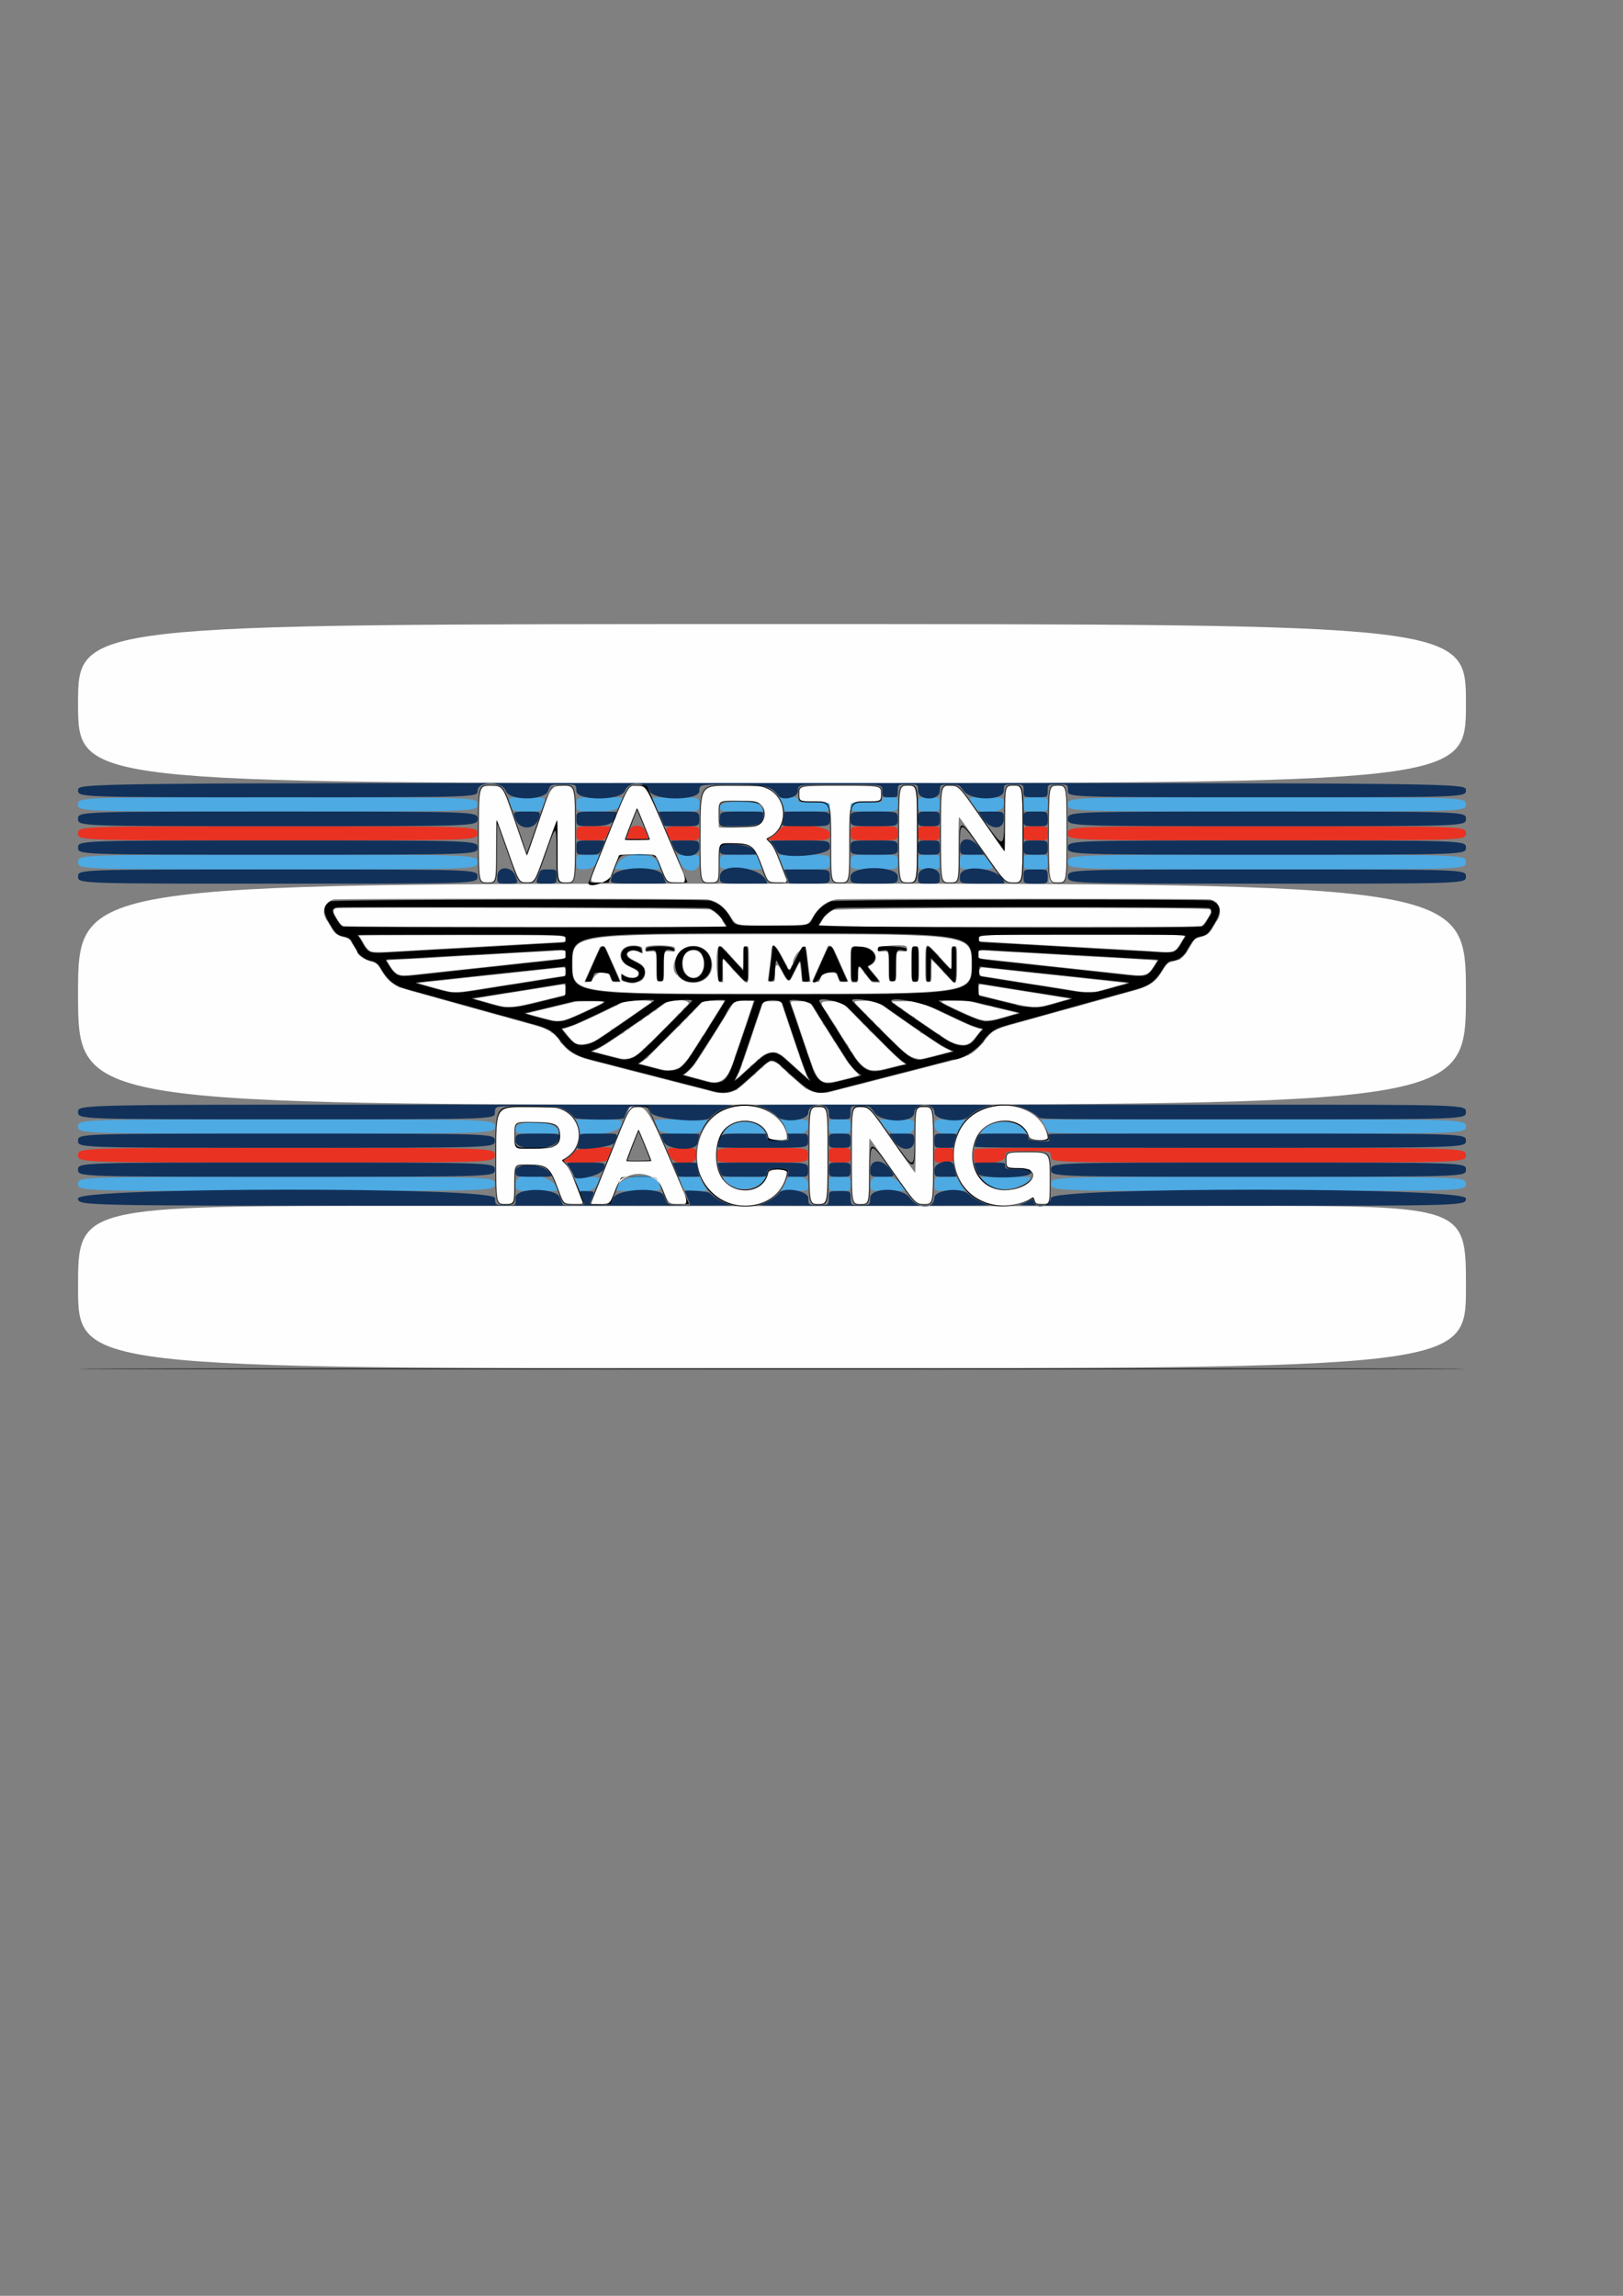 <?xml version="1.0" encoding="UTF-8" standalone="no"?>
<!-- Created with Inkscape (http://www.inkscape.org/) -->

<svg
   width="210mm"
   height="297mm"
   viewBox="0 0 210 297"
   version="1.1"
   id="svg1"
   xml:space="preserve"
   inkscape:version="1.3 (0e150ed6c4, 2023-07-21)"
   sodipodi:docname="astonmartin.svg"
   xmlns:inkscape="http://www.inkscape.org/namespaces/inkscape"
   xmlns:sodipodi="http://sodipodi.sourceforge.net/DTD/sodipodi-0.dtd"
   xmlns="http://www.w3.org/2000/svg"
   xmlns:svg="http://www.w3.org/2000/svg"><rect x="0" y="0" width="210" height="297" fill="#808080" stroke="none"/><sodipodi:namedview
     id="namedview1"
     pagecolor="#ffffff"
     bordercolor="#000000"
     borderopacity="0.25"
     inkscape:showpageshadow="2"
     inkscape:pageopacity="0.0"
     inkscape:pagecheckerboard="0"
     inkscape:deskcolor="#d1d1d1"
     inkscape:document-units="mm"
     inkscape:zoom="0.44631734"
     inkscape:cx="397.69909"
     inkscape:cy="561.25984"
     inkscape:window-width="1366"
     inkscape:window-height="697"
     inkscape:window-x="-8"
     inkscape:window-y="-8"
     inkscape:window-maximized="1"
     inkscape:current-layer="layer1" /><defs
     id="defs1"><clipPath
       clipPathUnits="userSpaceOnUse"
       id="clipPath1"><rect
         style="opacity:0.65;fill:#000000;stroke-width:0.265"
         id="rect2"
         width="178.437"
         height="72.916"
         x="16.006"
         y="80.623" /></clipPath></defs><g
     inkscape:label="Layer 1"
     inkscape:groupmode="layer"
     id="layer1"><g
       id="g8"
       transform="translate(-1.778,24.898)"><path
         style="fill:#fefefe"
         d="m 11.877,141.601 c 0,-10.52 0,-10.52 42.76,-10.489 23.518,0.017 43.209,0.026 43.757,0.021 1.211,-0.013 31.627,-0.011 33.079,0.001 0.566,0.005 14.294,-0.005 30.507,-0.022 29.478,-0.031 29.478,-0.031 29.478,10.489 0,10.52 0,10.52 -89.79,10.52 -89.79,0 -89.79,0 -89.79,-10.52 z m 85.27,-10.618 c -7.34,-1.097 -6.671,-12.582 0.748,-12.84 2.952,-0.103 5.705,1.931 5.705,4.215 0,0.358 -2.344,0.235 -2.394,-0.125 -0.344,-2.475 -4.432,-2.945 -6.001,-0.691 -0.893,1.283 -1.053,3.821 -0.343,5.439 1.273,2.9 5.7,2.817 6.327,-0.12 0.123,-0.577 2.492,-0.652 2.398,-0.075 -0.474,2.908 -3.197,4.682 -6.442,4.197 z m 33.422,2e-4 c -7.055,-1.062 -7.176,-11.681 -0.146,-12.768 3.422,-0.529 6.445,1.231 6.908,4.023 0.088,0.533 -2.28,0.401 -2.421,-0.135 -0.699,-2.649 -5.245,-2.737 -6.668,-0.129 -1.912,3.504 0.346,7.465 4.042,7.089 3.284,-0.334 4.494,-2.812 1.387,-2.842 -1.637,-0.016 -1.637,-0.016 -1.637,-1.025 0,-1.009 0,-1.009 2.775,-1.009 2.775,0 2.775,0 2.775,3.33 0,3.33 0,3.33 -0.883,3.313 -0.883,-0.017 -0.883,-0.017 -1.034,-0.447 -0.178,-0.508 -0.142,-0.499 -0.654,-0.171 -0.972,0.621 -3.047,0.982 -4.443,0.771 z m -64.568,-6.415 c 0,-6.276 0,-6.276 3.663,-6.249 3.098,0.023 3.731,0.042 4.1,0.124 3.433,0.763 3.971,5.01 0.843,6.651 -0.199,0.104 -0.199,0.104 0.167,0.456 0.551,0.531 0.826,1.053 1.55,2.951 0.361,0.945 0.711,1.86 0.778,2.032 0.122,0.313 0.122,0.313 -1.131,0.297 -1.253,-0.016 -1.253,-0.016 -1.888,-1.74 -1.168,-3.171 -1.412,-3.358 -4.384,-3.358 -1.392,0 -1.392,0 -1.392,2.556 0,2.556 0,2.556 -1.154,2.556 -1.154,0 -1.154,0 -1.154,-6.276 z m 7.077,-0.977 c 0.906,-0.298 1.342,-1.046 1.159,-1.99 -0.229,-1.179 -0.737,-1.361 -3.809,-1.365 -2.089,-0.002 -2.089,-0.002 -2.105,1.74 -0.017,1.742 -0.017,1.742 2.245,1.719 1.708,-0.017 2.322,-0.043 2.511,-0.105 z m 5.201,7.119 c 0.03,-0.074 1.126,-2.795 2.437,-6.047 1.311,-3.253 2.425,-6.015 2.477,-6.138 0.094,-0.224 0.094,-0.224 1.216,-0.208 1.148,0.017 1.778,1.235 6.436,12.453 0.024,0.058 -0.253,0.074 -1.261,0.074 -1.292,-1.7e-4 -1.292,-1.7e-4 -2.012,-1.798 -1.115,-2.785 -5.139,-2.785 -6.201,-2e-4 -0.686,1.798 -0.686,1.798 -1.916,1.798 -1.23,3.8e-4 -1.23,3.8e-4 -1.176,-0.133 z m 7.799,-5.409 c -3.79e-4,-0.181 -1.608,-4.056 -1.683,-4.056 -0.087,0 -1.638,3.998 -1.583,4.083 0.055,0.085 3.266,0.06 3.266,-0.026 z m 20.452,-0.728 c 0,-6.27 0,-6.27 1.154,-6.27 1.154,0 1.154,0 1.154,6.27 0,6.27 0,6.27 -1.154,6.27 -1.154,0 -1.154,0 -1.154,-6.27 z m 5.487,-10e-4 c 0,-6.272 0,-6.272 1.102,-6.255 1.102,0.016 1.102,0.016 4.037,4.248 1.614,2.328 2.97,4.233 3.013,4.235 0.062,0.002 0.078,-0.886 0.078,-4.247 0,-4.25 0,-4.25 1.122,-4.25 1.122,0 1.122,0 1.122,6.27 0,6.27 0,6.27 -1.107,6.269 -1.107,-0.002 -1.107,-0.002 -4.069,-4.233 -1.629,-2.327 -2.99,-4.232 -3.024,-4.233 -0.041,-9.1e-4 -0.068,1.459 -0.078,4.233 -0.016,4.235 -0.016,4.235 -1.107,4.235 -1.091,0 -1.091,0 -1.091,-6.272 z M 11.877,103.712 c 0,-14.294 0,-14.294 89.79,-14.294 89.79,0 89.79,0 89.79,14.293 0,14.293 0,14.293 -89.79,14.294 -89.79,2.9e-4 -89.79,2.9e-4 -89.79,-14.293 z m 84.771,12.564 c 0.24,-0.107 0.465,-0.187 0.499,-0.178 0.034,0.009 0.042,-0.003 0.018,-0.026 -0.024,-0.023 0.064,-0.112 0.197,-0.198 0.133,-0.086 0.655,-0.53 1.16,-0.988 0.505,-0.458 0.945,-0.825 0.977,-0.816 0.032,0.009 0.043,-0.006 0.025,-0.034 -0.038,-0.059 0.898,-0.882 0.977,-0.858 0.029,0.009 0.037,-0.009 0.017,-0.04 -0.052,-0.08 0.76,-0.707 0.973,-0.751 0.343,-0.072 1.453,0.557 1.326,0.751 -0.02,0.031 -0.011,0.049 0.021,0.04 0.084,-0.024 1.018,0.82 0.964,0.871 -0.025,0.024 -0.015,0.035 0.023,0.024 0.038,-0.011 0.467,0.341 0.955,0.781 0.488,0.44 0.955,0.844 1.039,0.896 0.084,0.052 0.138,0.113 0.121,0.135 -0.017,0.022 -0.015,0.029 0.005,0.015 0.02,-0.014 0.168,0.048 0.327,0.137 0.853,0.475 1.982,0.592 3.003,0.31 0.257,-0.071 0.678,-0.184 0.935,-0.25 0.257,-0.067 0.616,-0.161 0.798,-0.21 0.182,-0.049 0.378,-0.098 0.436,-0.109 0.129,-0.025 0.955,-0.232 1.402,-0.351 0.941,-0.252 1.964,-0.517 2.539,-0.658 0.544,-0.134 1.252,-0.316 1.746,-0.45 0.395,-0.107 0.925,-0.243 1.746,-0.447 0.223,-0.056 0.588,-0.149 0.811,-0.208 0.223,-0.059 0.623,-0.162 0.889,-0.23 0.266,-0.068 0.687,-0.176 0.935,-0.242 0.249,-0.065 0.663,-0.173 0.92,-0.24 0.257,-0.067 0.622,-0.164 0.811,-0.217 0.189,-0.052 0.385,-0.1 0.436,-0.105 0.051,-0.005 0.262,-0.056 0.468,-0.112 0.206,-0.056 0.585,-0.157 0.842,-0.224 0.809,-0.211 1.433,-0.409 1.759,-0.559 0.173,-0.08 0.344,-0.128 0.379,-0.108 0.036,0.021 0.044,0.008 0.019,-0.031 -0.025,-0.038 -0.014,-0.069 0.024,-0.069 0.223,0 1.259,-0.858 1.66,-1.375 0.072,-0.093 0.154,-0.149 0.181,-0.125 0.028,0.024 0.035,0.016 0.015,-0.017 -0.052,-0.087 0.55,-0.894 0.65,-0.87 0.046,0.011 0.062,-3.1e-4 0.036,-0.025 -0.064,-0.061 0.142,-0.269 0.221,-0.222 0.035,0.021 0.045,0.009 0.023,-0.025 -0.048,-0.074 0.433,-0.416 0.832,-0.591 0.62,-0.272 1.026,-0.405 2.12,-0.697 0.394,-0.105 1.023,-0.279 1.652,-0.458 1,-0.283 1.208,-0.342 1.684,-0.469 0.274,-0.074 0.611,-0.168 0.748,-0.208 0.137,-0.041 0.474,-0.134 0.748,-0.207 0.469,-0.125 0.715,-0.194 1.668,-0.469 0.214,-0.062 0.572,-0.159 0.795,-0.215 0.223,-0.056 0.574,-0.151 0.779,-0.211 0.474,-0.137 0.84,-0.24 2.494,-0.701 0.24,-0.067 0.605,-0.166 0.811,-0.221 0.349,-0.093 0.523,-0.142 1.543,-0.434 0.214,-0.061 0.6,-0.169 0.857,-0.239 0.257,-0.07 0.706,-0.192 0.998,-0.272 0.292,-0.08 0.642,-0.176 0.779,-0.213 1.933,-0.526 2.886,-1.161 3.61,-2.404 0.565,-0.97 0.773,-1.195 1.212,-1.311 0.194,-0.051 0.522,-0.147 0.728,-0.212 0.206,-0.065 0.409,-0.121 0.452,-0.125 0.043,-0.004 0.064,-0.02 0.048,-0.035 -0.017,-0.016 0.051,-0.086 0.15,-0.155 0.182,-0.128 0.689,-0.705 0.694,-0.79 0.002,-0.025 0.14,-0.26 0.308,-0.522 0.168,-0.262 0.366,-0.589 0.439,-0.728 0.076,-0.144 0.163,-0.236 0.201,-0.214 0.036,0.021 0.049,0.012 0.027,-0.022 -0.073,-0.112 0.179,-0.251 0.731,-0.403 0.912,-0.252 1.16,-0.43 1.571,-1.129 0.038,-0.065 0.162,-0.279 0.275,-0.475 0.113,-0.196 0.232,-0.389 0.264,-0.428 0.55,-0.671 0.622,-1.656 0.163,-2.223 -0.096,-0.118 -0.154,-0.234 -0.129,-0.258 0.025,-0.024 0.017,-0.037 -0.017,-0.029 -0.113,0.026 -0.281,-0.075 -0.239,-0.144 0.022,-0.037 0.018,-0.048 -0.011,-0.023 -0.029,0.025 -0.11,0.009 -0.181,-0.035 -0.071,-0.044 -0.261,-0.111 -0.422,-0.149 -0.401,-0.095 -47.697,-0.1 -48.308,-0.006 -1.021,0.158 -1.913,0.701 -2.629,1.601 -0.214,0.268 -0.25,0.323 -0.554,0.848 -0.539,0.929 -0.378,0.899 -4.99,0.922 -4.981,0.025 -4.8,0.062 -5.558,-1.151 -0.805,-1.287 -1.724,-1.973 -2.953,-2.203 -0.647,-0.121 -47.917,-0.12 -48.392,2.74e-4 -1.062,0.27 -1.582,1.368 -1.093,2.31 0.069,0.133 0.109,0.269 0.088,0.301 -0.021,0.033 -0.006,0.04 0.034,0.016 0.04,-0.023 0.072,-0.009 0.072,0.031 0,0.04 0.038,0.115 0.085,0.167 0.047,0.052 0.177,0.254 0.29,0.45 0.3,0.521 0.333,0.577 0.464,0.773 0.295,0.441 0.781,0.714 1.56,0.876 0.36,0.075 0.602,0.262 0.785,0.606 0.071,0.133 0.266,0.455 0.434,0.717 0.168,0.262 0.306,0.495 0.308,0.519 0.025,0.394 0.95,1.054 1.742,1.243 0.652,0.156 0.962,0.379 1.244,0.896 0.36,0.658 0.673,1.093 1.098,1.525 0.31,0.315 1.068,0.839 1.214,0.839 0.041,0 0.061,0.021 0.044,0.047 -0.017,0.026 0.017,0.05 0.074,0.054 0.058,0.004 0.371,0.091 0.697,0.195 0.891,0.283 1.14,0.357 1.291,0.385 0.163,0.03 0.727,0.185 1.204,0.331 0.189,0.058 0.567,0.165 0.842,0.238 0.274,0.073 0.681,0.185 0.904,0.25 0.469,0.135 0.772,0.219 1.465,0.404 0.274,0.073 0.653,0.18 0.842,0.238 0.189,0.058 0.567,0.165 0.842,0.238 0.274,0.073 0.667,0.181 0.873,0.24 0.206,0.059 0.528,0.149 0.717,0.2 0.678,0.183 1.852,0.51 2.463,0.688 0.206,0.06 0.599,0.167 0.873,0.238 0.274,0.071 0.625,0.165 0.779,0.209 1.114,0.317 1.477,0.419 2.417,0.677 2.027,0.557 2.227,0.619 2.727,0.845 0.598,0.27 0.86,0.433 0.796,0.494 -0.026,0.025 -0.019,0.039 0.015,0.031 0.113,-0.026 0.281,0.075 0.239,0.144 -0.022,0.037 -0.018,0.048 0.011,0.023 0.071,-0.062 0.286,0.134 0.237,0.216 -0.022,0.036 -0.017,0.047 0.01,0.024 0.088,-0.076 0.707,0.739 0.665,0.875 -0.01,0.033 0.001,0.041 0.025,0.018 0.024,-0.023 0.148,0.084 0.275,0.238 0.815,0.983 1.812,1.523 3.745,2.026 0.257,0.067 0.636,0.168 0.842,0.224 0.206,0.056 0.416,0.107 0.468,0.112 0.051,0.005 0.248,0.053 0.436,0.105 0.189,0.052 0.553,0.15 0.811,0.217 0.257,0.067 0.671,0.175 0.92,0.24 0.249,0.065 0.67,0.174 0.935,0.242 0.266,0.068 0.666,0.171 0.889,0.23 0.223,0.059 0.588,0.152 0.811,0.208 0.82,0.204 1.35,0.34 1.746,0.447 0.494,0.134 1.202,0.317 1.746,0.45 0.574,0.141 1.598,0.406 2.539,0.658 0.447,0.12 1.273,0.327 1.402,0.351 0.058,0.011 0.255,0.06 0.436,0.109 0.182,0.049 0.555,0.147 0.829,0.218 0.274,0.071 0.681,0.18 0.904,0.241 0.896,0.246 1.94,0.217 2.588,-0.071 z m 11.879,-1.174 c -0.758,-0.156 -1.233,-0.842 -1.836,-2.652 -0.131,-0.392 -0.29,-0.839 -0.354,-0.992 -0.064,-0.153 -0.117,-0.317 -0.117,-0.364 0,-0.047 -0.053,-0.216 -0.118,-0.375 -0.065,-0.16 -0.223,-0.611 -0.352,-1.003 -0.129,-0.392 -0.338,-1.021 -0.465,-1.397 -0.127,-0.376 -0.338,-1.004 -0.467,-1.397 -0.13,-0.392 -0.285,-0.847 -0.345,-1.01 -0.526,-1.441 -0.629,-1.278 0.805,-1.278 1.226,0 1.226,0 1.347,0.223 0.066,0.123 0.15,0.26 0.186,0.305 0.036,0.045 0.149,0.226 0.252,0.401 0.289,0.493 0.968,1.579 1.102,1.762 0.066,0.091 0.1,0.195 0.076,0.232 -0.024,0.037 -0.017,0.052 0.015,0.033 0.032,-0.019 0.198,0.192 0.368,0.469 0.17,0.277 0.338,0.549 0.372,0.605 0.034,0.056 0.2,0.315 0.368,0.577 0.168,0.261 0.306,0.507 0.307,0.547 5.3e-4,0.039 0.019,0.061 0.041,0.048 0.022,-0.013 0.094,0.075 0.161,0.196 0.067,0.121 0.219,0.367 0.339,0.548 0.12,0.181 0.252,0.381 0.293,0.446 0.041,0.065 0.195,0.305 0.343,0.533 0.148,0.229 0.279,0.441 0.293,0.472 0.131,0.295 0.887,1.236 1.325,1.65 0.548,0.517 0.548,0.517 0.098,0.644 -0.248,0.07 -0.577,0.165 -0.731,0.211 -0.154,0.046 -0.407,0.109 -0.561,0.14 -0.154,0.031 -0.589,0.137 -0.966,0.236 -0.73,0.191 -1.42,0.265 -1.777,0.192 z m -15.121,-0.101 c -0.363,-0.099 -1.062,-0.287 -1.684,-0.452 -0.24,-0.064 -0.619,-0.167 -0.842,-0.229 -0.223,-0.062 -0.461,-0.121 -0.529,-0.131 -0.098,-0.014 -0.045,-0.075 0.249,-0.292 0.399,-0.294 0.944,-0.889 1.2,-1.309 0.086,-0.141 0.258,-0.404 0.382,-0.583 0.124,-0.179 0.239,-0.353 0.256,-0.386 0.031,-0.061 0.508,-0.806 0.686,-1.071 0.051,-0.077 0.257,-0.403 0.457,-0.724 0.2,-0.321 0.487,-0.771 0.638,-1 0.151,-0.229 0.303,-0.47 0.338,-0.535 0.035,-0.065 0.134,-0.226 0.22,-0.357 0.086,-0.131 0.174,-0.278 0.196,-0.327 0.022,-0.049 0.074,-0.129 0.116,-0.178 0.042,-0.049 0.152,-0.223 0.244,-0.386 0.092,-0.163 0.295,-0.498 0.452,-0.743 0.157,-0.245 0.369,-0.593 0.472,-0.773 0.103,-0.18 0.226,-0.369 0.272,-0.421 0.047,-0.052 0.085,-0.114 0.085,-0.139 0,-0.333 0.219,-0.391 1.47,-0.391 0.666,0 1.212,0.014 1.212,0.032 0,0.035 -0.199,0.637 -0.561,1.692 -0.129,0.376 -0.339,1.004 -0.467,1.397 -0.128,0.392 -0.283,0.847 -0.344,1.01 -0.062,0.163 -0.272,0.779 -0.468,1.367 -0.196,0.588 -0.399,1.177 -0.451,1.308 -0.052,0.131 -0.117,0.318 -0.144,0.416 -0.763,2.77 -1.739,3.675 -3.458,3.205 z m 3.736,-0.599 c 0.113,-0.224 0.248,-0.514 0.3,-0.645 0.052,-0.131 0.155,-0.385 0.227,-0.566 0.073,-0.18 0.133,-0.363 0.133,-0.405 0,-0.042 0.052,-0.202 0.117,-0.355 0.064,-0.153 0.222,-0.599 0.35,-0.992 0.129,-0.392 0.283,-0.847 0.343,-1.01 0.109,-0.296 0.42,-1.225 0.846,-2.526 0.123,-0.376 0.273,-0.817 0.333,-0.981 0.125,-0.341 0.284,-0.811 0.565,-1.679 0.198,-0.609 0.198,-0.609 1.342,-0.609 1.289,0 1.119,-0.095 1.384,0.773 0.055,0.18 0.148,0.461 0.207,0.624 0.059,0.163 0.171,0.498 0.25,0.743 0.079,0.245 0.192,0.579 0.251,0.743 0.059,0.163 0.158,0.458 0.218,0.654 0.06,0.196 0.159,0.49 0.219,0.654 0.06,0.163 0.271,0.779 0.469,1.367 0.848,2.52 1.29,3.741 1.519,4.201 0.183,0.366 0.183,0.366 0.016,0.194 -0.092,-0.095 -0.16,-0.193 -0.151,-0.218 0.009,-0.025 -0.01,-0.039 -0.041,-0.031 -0.031,0.008 -0.529,-0.415 -1.107,-0.941 -1.578,-1.435 -2.081,-1.868 -2.172,-1.868 -0.024,0 -0.132,-0.06 -0.24,-0.134 -0.556,-0.378 -1.702,-0.116 -2.374,0.543 -0.134,0.132 -0.274,0.223 -0.312,0.202 -0.037,-0.02 -0.049,-0.017 -0.027,0.007 0.054,0.058 -0.816,0.843 -0.907,0.817 -0.038,-0.011 -0.051,-0.002 -0.027,0.021 0.023,0.022 -0.036,0.111 -0.132,0.198 -2.009,1.817 -1.836,1.685 -1.6,1.218 z m 17.403,-0.85 c -0.828,-0.122 -1.752,-0.943 -2.405,-2.136 -0.071,-0.13 -0.169,-0.268 -0.218,-0.307 -0.049,-0.039 -0.089,-0.093 -0.089,-0.121 0,-0.028 -0.083,-0.175 -0.185,-0.328 -0.102,-0.153 -0.167,-0.308 -0.146,-0.344 0.022,-0.036 0.017,-0.046 -0.011,-0.022 -0.028,0.024 -0.172,-0.15 -0.322,-0.386 -0.15,-0.236 -0.3,-0.47 -0.333,-0.519 -0.034,-0.049 -0.119,-0.183 -0.188,-0.297 -0.186,-0.304 -0.369,-0.599 -0.503,-0.808 -0.065,-0.101 -0.104,-0.202 -0.087,-0.223 0.017,-0.021 0.012,-0.026 -0.01,-0.011 -0.032,0.022 -1.02,-1.488 -1.02,-1.559 0,-0.011 -0.053,-0.092 -0.118,-0.18 -1.142,-1.563 -1.12,-1.677 0.338,-1.677 0.781,0 1.4,0.024 1.412,0.054 0.011,0.03 0.245,0.278 0.52,0.552 1.504,1.501 2.243,2.268 2.229,2.314 -0.009,0.028 0.009,0.045 0.038,0.037 0.079,-0.022 0.885,0.824 0.833,0.874 -0.025,0.024 -0.014,0.034 0.024,0.023 0.038,-0.011 0.374,0.288 0.747,0.664 2.216,2.235 3.167,3.138 3.569,3.386 0.362,0.224 0.35,0.25 -0.151,0.325 -0.133,0.02 -0.383,0.075 -0.554,0.121 -0.171,0.046 -0.55,0.141 -0.842,0.21 -0.291,0.069 -0.712,0.176 -0.935,0.236 -0.489,0.133 -1.166,0.185 -1.59,0.122 z m -27.249,-0.116 c -0.206,-0.059 -0.613,-0.167 -0.904,-0.241 -0.292,-0.074 -0.712,-0.184 -0.935,-0.244 -0.223,-0.06 -0.537,-0.141 -0.698,-0.179 -0.293,-0.069 -0.293,-0.069 0.031,-0.278 0.178,-0.115 0.396,-0.273 0.484,-0.351 0.088,-0.078 0.182,-0.121 0.208,-0.096 0.026,0.025 0.038,0.015 0.027,-0.023 -0.011,-0.037 0.596,-0.679 1.351,-1.426 0.754,-0.747 1.585,-1.572 1.845,-1.834 0.261,-0.262 0.587,-0.588 0.724,-0.727 0.138,-0.138 0.271,-0.232 0.295,-0.208 0.025,0.024 0.036,0.015 0.024,-0.018 -0.028,-0.082 0.829,-0.981 0.896,-0.941 0.029,0.017 0.045,0.006 0.035,-0.025 -0.021,-0.07 0.581,-0.701 0.65,-0.681 0.028,0.008 0.043,-0.008 0.034,-0.035 -0.009,-0.028 0.293,-0.364 0.67,-0.748 0.377,-0.384 0.695,-0.722 0.707,-0.752 0.021,-0.056 2.754,-0.079 2.754,-0.023 0,0.027 -0.192,0.352 -0.513,0.866 -0.059,0.095 -0.336,0.541 -0.616,0.99 -0.28,0.45 -0.553,0.884 -0.608,0.966 -0.055,0.082 -0.131,0.202 -0.169,0.267 -0.038,0.065 -0.123,0.204 -0.188,0.308 -0.065,0.104 -0.258,0.416 -0.428,0.694 -0.17,0.278 -0.332,0.492 -0.36,0.475 -0.028,-0.016 -0.043,-0.005 -0.033,0.026 0.018,0.057 -0.467,0.866 -1.016,1.696 -0.169,0.256 -0.308,0.487 -0.308,0.513 0,0.026 -0.04,0.079 -0.089,0.118 -0.049,0.039 -0.151,0.182 -0.225,0.319 -0.289,0.529 -1.236,1.467 -1.48,1.467 -0.034,0 -0.184,0.053 -0.334,0.118 -0.362,0.156 -1.293,0.16 -1.831,0.007 z m -5.238,-1.406 c -0.206,-0.049 -0.557,-0.131 -0.779,-0.182 -0.223,-0.051 -0.602,-0.147 -0.842,-0.213 -0.417,-0.115 -0.764,-0.208 -1.646,-0.44 -0.328,-0.087 -0.373,-0.112 -0.249,-0.144 0.392,-0.1 1.208,-0.559 2.276,-1.28 1.101,-0.743 1.609,-1.061 1.669,-1.044 0.039,0.011 0.051,10e-4 0.027,-0.021 -0.075,-0.071 0.528,-0.49 0.656,-0.455 0.028,0.008 0.037,-0.007 0.02,-0.034 -0.017,-0.026 0.071,-0.114 0.196,-0.195 0.125,-0.081 0.479,-0.325 0.788,-0.544 0.309,-0.218 0.59,-0.381 0.626,-0.362 0.036,0.019 0.044,0.013 0.019,-0.014 -0.059,-0.062 0.836,-0.683 0.919,-0.638 0.034,0.018 0.042,0.011 0.016,-0.015 -0.059,-0.062 0.836,-0.683 0.919,-0.638 0.034,0.018 0.042,0.012 0.018,-0.014 -0.025,-0.026 0.13,-0.171 0.343,-0.323 0.213,-0.152 0.579,-0.416 0.812,-0.586 0.853,-0.623 3.565,-0.457 2.941,0.18 -0.264,0.27 -0.505,0.484 -0.535,0.475 -0.031,-0.008 -0.049,0.007 -0.04,0.034 0.024,0.074 -0.593,0.722 -0.653,0.686 -0.029,-0.017 -0.044,-0.004 -0.035,0.028 0.016,0.053 -0.657,0.748 -2.541,2.624 -0.378,0.377 -0.839,0.837 -1.024,1.024 -0.185,0.186 -0.364,0.323 -0.397,0.303 -0.034,-0.02 -0.043,-0.009 -0.022,0.025 0.05,0.077 -0.168,0.27 -0.238,0.21 -0.028,-0.025 -0.034,-0.015 -0.012,0.022 0.049,0.082 -0.166,0.278 -0.237,0.216 -0.028,-0.025 -0.034,-0.016 -0.013,0.02 0.063,0.106 -0.814,0.848 -1.258,1.063 -0.555,0.269 -1.207,0.358 -1.722,0.236 z m 38.535,0.054 c -1.036,-0.206 -1.401,-0.442 -2.806,-1.815 -1.931,-1.888 -2.148,-2.111 -2.104,-2.153 0.025,-0.024 0.016,-0.035 -0.021,-0.024 -0.08,0.024 -0.938,-0.836 -0.913,-0.915 0.009,-0.03 -0.007,-0.04 -0.036,-0.023 -0.052,0.031 -0.854,-0.779 -0.854,-0.862 0,-0.023 -0.025,-0.064 -0.057,-0.092 -0.034,-0.029 -0.036,-0.013 -0.006,0.04 0.06,0.106 0.028,0.074 -0.926,-0.906 -0.737,-0.758 -0.737,-0.758 0.75,-0.758 1.637,4e-5 1.357,-0.109 3.295,1.281 0.535,0.384 1.205,0.857 1.508,1.065 0.385,0.264 1.243,0.86 1.605,1.115 0.174,0.122 0.448,0.308 0.609,0.413 0.161,0.105 0.276,0.219 0.255,0.253 -0.021,0.035 -0.015,0.044 0.011,0.021 0.044,-0.037 0.612,0.311 1.322,0.81 0.241,0.17 1.068,0.722 1.229,0.82 0.259,0.159 0.775,0.419 1.126,0.566 0.413,0.173 0.413,0.173 0.021,0.276 -0.215,0.056 -0.574,0.151 -0.797,0.21 -1.477,0.39 -1.806,0.473 -2.498,0.627 -0.413,0.092 -0.487,0.098 -0.713,0.053 z m 5.086,-1.899 c -0.221,-0.046 -0.465,-0.124 -0.543,-0.172 -0.078,-0.049 -0.169,-0.089 -0.201,-0.089 -0.182,0 -1.591,-0.907 -1.518,-0.977 0.025,-0.024 0.017,-0.034 -0.017,-0.023 -0.073,0.023 -0.329,-0.127 -0.935,-0.546 -0.24,-0.166 -0.577,-0.396 -0.748,-0.511 -0.171,-0.115 -0.48,-0.328 -0.686,-0.473 -0.206,-0.146 -0.506,-0.35 -0.667,-0.453 -0.161,-0.104 -0.276,-0.214 -0.255,-0.246 0.02,-0.031 0.011,-0.042 -0.022,-0.022 -0.032,0.019 -0.311,-0.144 -0.62,-0.362 -0.309,-0.218 -0.663,-0.463 -0.788,-0.544 -0.125,-0.081 -0.21,-0.172 -0.191,-0.202 0.02,-0.031 0.011,-0.041 -0.02,-0.023 -0.078,0.046 -0.971,-0.579 -0.913,-0.639 0.025,-0.027 0.017,-0.033 -0.02,-0.013 -0.036,0.02 -0.149,-0.029 -0.249,-0.107 -0.183,-0.143 -0.183,-0.143 1.573,-0.145 1.898,-0.002 1.825,-0.014 2.671,0.43 0.184,0.097 0.743,0.362 0.779,0.37 0.032,0.007 0.541,0.247 0.795,0.375 0.077,0.039 0.203,0.102 0.281,0.141 0.273,0.137 2.083,0.987 2.79,1.311 1.176,0.538 1.981,0.848 2.354,0.906 0.275,0.043 0.384,0.116 0.248,0.166 -0.043,0.016 -0.31,0.338 -0.592,0.715 -0.889,1.189 -1.316,1.382 -2.504,1.134 z m -49.094,-0.007 c -0.15,-0.015 -0.22,-0.047 -0.193,-0.088 0.024,-0.038 0.013,-0.048 -0.026,-0.025 -0.135,0.08 -0.466,-0.197 -0.961,-0.802 -0.277,-0.339 -0.583,-0.709 -0.681,-0.822 -0.186,-0.215 -0.158,-0.297 0.099,-0.299 0.068,-5e-4 0.264,-0.053 0.436,-0.117 0.172,-0.064 0.509,-0.187 0.749,-0.273 0.686,-0.247 4.721,-2.123 4.941,-2.297 0.043,-0.034 0.078,-0.043 0.078,-0.021 0,0.023 0.082,-0.014 0.181,-0.082 0.1,-0.068 0.224,-0.123 0.277,-0.123 0.053,0 0.112,-0.025 0.131,-0.055 0.019,-0.03 0.295,-0.178 0.612,-0.328 0.755,-0.359 4.333,-0.417 3.801,-0.063 -0.147,0.098 -0.42,0.285 -0.607,0.416 -0.796,0.557 -1.844,1.287 -2.289,1.593 -0.181,0.124 -0.749,0.517 -1.262,0.872 -0.513,0.356 -0.959,0.631 -0.992,0.612 -0.032,-0.019 -0.042,-0.009 -0.022,0.022 0.02,0.031 -0.095,0.143 -0.255,0.247 -0.161,0.105 -0.44,0.29 -0.62,0.413 -0.804,0.546 -1.184,0.784 -1.387,0.867 -0.12,0.049 -0.326,0.134 -0.458,0.188 -0.248,0.103 -0.892,0.212 -1.164,0.197 -0.086,-0.005 -0.262,-0.019 -0.391,-0.032 z m -3.381,-3.085 c -0.531,-0.121 -1.613,-0.401 -2.401,-0.62 -1.071,-0.298 -1.012,-0.266 -0.624,-0.339 0.189,-0.035 0.511,-0.109 0.717,-0.163 0.351,-0.093 0.921,-0.231 1.715,-0.416 0.189,-0.044 0.581,-0.137 0.873,-0.207 0.502,-0.121 0.74,-0.178 1.995,-0.477 0.292,-0.07 0.631,-0.151 0.755,-0.181 0.124,-0.03 1.078,-0.053 2.12,-0.052 1.895,0.002 1.895,0.002 0.116,0.847 -0.978,0.465 -2.03,0.948 -2.338,1.073 -0.308,0.125 -0.658,0.269 -0.778,0.318 -0.716,0.296 -1.473,0.373 -2.151,0.218 z m 55.53,-0.054 c -0.187,-0.043 -0.439,-0.117 -0.561,-0.165 -0.844,-0.328 -1.569,-0.651 -3.184,-1.419 -1.839,-0.875 -1.839,-0.875 0.058,-0.877 1.527,-0.002 1.972,0.016 2.276,0.09 0.208,0.051 0.603,0.146 0.877,0.211 0.274,0.065 0.683,0.17 0.909,0.234 0.225,0.064 0.465,0.116 0.533,0.116 0.068,0 0.291,0.05 0.494,0.11 0.204,0.061 0.581,0.155 0.838,0.21 0.549,0.117 1.29,0.295 1.902,0.456 0.24,0.063 0.507,0.116 0.592,0.118 0.136,0.002 -0.731,0.274 -1.808,0.566 -0.189,0.051 -0.469,0.13 -0.624,0.175 -0.906,0.263 -1.673,0.321 -2.304,0.175 z m -61.859,-1.724 c -0.481,-0.092 -1.121,-0.254 -1.777,-0.449 -0.764,-0.227 -1.812,-0.52 -1.933,-0.54 -0.117,-0.019 0.12,-0.063 1.871,-0.344 0.377,-0.06 1.037,-0.166 1.465,-0.235 0.429,-0.069 1.032,-0.164 1.341,-0.212 0.309,-0.048 0.884,-0.139 1.278,-0.202 0.394,-0.063 1.082,-0.173 1.528,-0.243 1.034,-0.163 1.992,-0.318 2.899,-0.469 1.496,-0.248 1.372,-0.296 1.372,0.523 0,0.699 -0.004,0.719 -0.136,0.719 -0.075,0 -0.32,0.052 -0.546,0.116 -0.225,0.064 -0.648,0.173 -0.94,0.242 -0.292,0.069 -0.68,0.166 -0.864,0.216 -0.184,0.049 -0.408,0.102 -0.499,0.117 -0.09,0.015 -0.305,0.065 -0.476,0.111 -0.314,0.084 -0.951,0.236 -1.73,0.413 -1.279,0.29 -2.186,0.365 -2.853,0.238 z m 68.434,0.064 c -0.034,-0.01 -0.315,-0.052 -0.624,-0.092 -0.309,-0.04 -0.94,-0.166 -1.403,-0.28 -0.463,-0.114 -0.912,-0.22 -0.998,-0.236 -0.086,-0.015 -0.282,-0.065 -0.436,-0.11 -0.154,-0.045 -0.355,-0.094 -0.445,-0.109 -0.09,-0.015 -0.315,-0.067 -0.499,-0.116 -0.184,-0.049 -0.573,-0.146 -0.864,-0.216 -0.292,-0.069 -0.714,-0.178 -0.94,-0.242 -0.225,-0.064 -0.471,-0.116 -0.546,-0.116 -0.132,0 -0.136,-0.02 -0.136,-0.719 0,-0.819 -0.124,-0.772 1.372,-0.523 0.907,0.151 1.866,0.306 2.899,0.469 0.446,0.07 1.133,0.18 1.528,0.243 0.394,0.063 0.97,0.154 1.278,0.202 0.309,0.048 0.884,0.139 1.278,0.202 0.394,0.064 1.054,0.169 1.465,0.235 1.755,0.28 2.051,0.334 1.933,0.354 -0.121,0.02 -1.169,0.313 -1.933,0.54 -1.399,0.416 -2.572,0.622 -2.931,0.513 z M 75.853,99.804 c 0,-3.848 0,-3.848 25.815,-3.848 25.815,0 25.815,0 25.815,3.848 0,3.848 0,3.848 -25.815,3.848 -25.815,0 -25.815,0 -25.815,-3.848 z m 8.262,2.415 c 0.137,-0.05 0.306,-0.106 0.374,-0.126 0.711,-0.203 1.026,-1.279 0.561,-1.918 -0.205,-0.282 -0.397,-0.41 -1.221,-0.814 -0.928,-0.456 -1.135,-0.892 -0.558,-1.176 0.344,-0.169 0.759,-0.118 1.355,0.166 0.331,0.158 0.341,0.145 0.284,-0.344 -0.048,-0.404 -0.048,-0.404 -0.359,-0.482 -2.56,-0.642 -3.514,1.667 -1.13,2.735 0.89,0.399 1.089,0.621 0.904,1.009 -0.214,0.447 -1.18,0.405 -1.909,-0.082 -0.265,-0.177 -0.265,-0.177 -0.265,0.29 0,0.531 -0.056,0.478 0.748,0.713 0.486,0.142 0.879,0.152 1.216,0.029 z m 8.04,-0.064 c 2.98,-0.786 1.927,-5.15 -1.123,-4.651 -1.722,0.282 -2.828,3.061 -1.523,3.829 0.036,0.021 0.046,0.07 0.022,0.108 -0.023,0.039 -0.021,0.052 0.005,0.03 0.026,-0.022 0.144,0.051 0.261,0.163 0.118,0.112 0.228,0.204 0.245,0.204 0.017,0 0.105,0.047 0.196,0.104 0.458,0.289 1.279,0.38 1.916,0.212 z m -1.123,-0.667 c -0.96,-0.415 -1.253,-2.223 -0.494,-3.051 0.557,-0.609 1.57,-0.527 1.99,0.16 0.889,1.452 -0.156,3.471 -1.496,2.891 z m 4.29,-0.842 c -0.018,-1.55 -0.018,-1.55 0.186,-1.322 0.112,0.125 0.407,0.444 0.656,0.708 0.249,0.265 0.432,0.505 0.407,0.535 -0.025,0.029 -0.022,0.035 0.007,0.013 0.029,-0.022 0.38,0.317 0.779,0.754 1.275,1.393 1.319,1.341 1.319,-1.516 0,-2.318 0,-2.318 -0.374,-2.318 -0.374,0 -0.374,0 -0.374,1.529 0,1.47 -0.004,1.523 -0.109,1.382 -0.06,-0.081 -0.109,-0.165 -0.109,-0.187 -2.5e-4,-0.022 -0.026,-0.062 -0.057,-0.089 -0.034,-0.029 -0.036,-0.013 -0.006,0.04 0.065,0.115 0.066,0.116 -0.765,-0.78 -0.383,-0.412 -0.682,-0.767 -0.666,-0.788 0.016,-0.021 0.012,-0.026 -0.009,-0.011 -0.05,0.035 -0.372,-0.333 -0.35,-0.4 0.009,-0.028 -0.006,-0.038 -0.034,-0.022 -0.028,0.016 -0.188,-0.129 -0.356,-0.322 -0.296,-0.341 -0.315,-0.352 -0.606,-0.352 -0.546,0 -0.457,4.622 0.09,4.651 0.214,0.012 0.39,0.026 0.39,0.033 0,0.006 -0.008,-0.686 -0.018,-1.538 z m 17.508,0.582 c 0,-1.071 0.075,-1.221 0.392,-0.787 0.073,0.099 0.15,0.194 0.172,0.21 0.069,0.051 0.211,0.324 0.196,0.376 -0.008,0.027 0.007,0.036 0.034,0.021 0.027,-0.016 0.245,0.235 0.485,0.558 0.436,0.586 0.436,0.586 1.048,0.589 0.694,0.003 0.752,0.159 -0.512,-1.364 -0.549,-0.662 -0.562,-0.685 -0.425,-0.743 1.589,-0.665 0.886,-2.471 -0.985,-2.531 -1.541,-0.05 -1.403,-0.277 -1.403,2.323 0,2.318 0,2.318 0.499,2.318 0.499,0 0.499,0 0.499,-0.968 z m -34.45,0.775 c 0.329,-1.078 1.882,-1.639 2.221,-0.802 0.42,1.038 0.318,0.936 0.934,0.936 0.305,0 0.554,-0.011 0.554,-0.024 0,-0.032 -0.29,-0.702 -0.62,-1.433 -0.148,-0.327 -0.422,-0.942 -0.611,-1.367 -0.852,-1.92 -0.767,-1.783 -1.105,-1.783 -0.204,0 -0.316,0.029 -0.349,0.089 -0.027,0.049 -0.208,0.45 -0.404,0.892 -0.196,0.441 -0.518,1.163 -0.715,1.605 -0.795,1.777 -0.872,1.952 -0.872,1.986 0,0.123 0.929,0.029 0.968,-0.099 z m 9.321,-1.9 c 0,-1.966 0,-1.966 0.717,-1.925 0.81,0.046 0.756,0.083 0.677,-0.461 -0.057,-0.395 -3.718,-0.446 -3.786,-0.053 -0.101,0.584 -0.125,0.567 0.677,0.519 0.717,-0.043 0.717,-0.043 0.717,1.941 -1.46e-4,1.983 -1.46e-4,1.983 0.499,1.964 0.499,-0.019 0.499,-0.019 0.499,-1.985 z m 14.264,1.943 c 0.048,-0.015 0.077,-0.131 0.076,-0.308 -0.014,-1.987 0.215,-2.277 0.845,-1.07 0.795,1.526 0.991,1.623 1.441,0.712 0.607,-1.228 0.907,-1.807 0.927,-1.788 0.033,0.032 0.282,2.095 0.282,2.332 0,0.214 0,0.214 0.568,0.214 0.43,0 0.561,-0.018 0.538,-0.075 -0.017,-0.041 -0.063,-0.369 -0.104,-0.728 -0.041,-0.359 -0.128,-1.081 -0.194,-1.604 -0.066,-0.523 -0.153,-1.24 -0.193,-1.593 -0.122,-1.074 -1.763,0.422 -1.799,1.639 -7.4e-4,0.026 -0.049,0.117 -0.108,0.202 -0.059,0.085 -0.112,0.188 -0.118,0.228 -0.058,0.377 -0.461,0.346 -0.461,-0.035 0,-0.033 -0.043,-0.122 -0.095,-0.198 -0.052,-0.076 -0.369,-0.657 -0.704,-1.291 -0.861,-1.627 -1.321,-1.654 -1.321,-0.077 0,0.115 -0.054,0.602 -0.121,1.082 -0.066,0.48 -0.153,1.154 -0.192,1.497 -0.039,0.343 -0.086,0.693 -0.103,0.777 -0.031,0.148 0.462,0.197 0.837,0.083 z m 5.85,-0.042 c 0.024,-0.073 0.098,-0.254 0.165,-0.401 0.067,-0.147 0.161,-0.354 0.209,-0.461 0.087,-0.193 0.087,-0.193 0.919,-0.193 0.923,0 0.825,-0.074 1.2,0.906 0.108,0.282 0.108,0.282 0.661,0.282 0.558,0 0.606,-0.022 0.497,-0.224 -0.031,-0.057 -0.174,-0.371 -0.317,-0.698 -0.144,-0.327 -0.299,-0.675 -0.344,-0.773 -0.046,-0.098 -0.2,-0.446 -0.344,-0.773 -0.143,-0.327 -0.31,-0.701 -0.371,-0.832 -0.061,-0.131 -0.221,-0.478 -0.356,-0.773 -0.282,-0.614 -0.845,-0.839 -0.929,-0.372 -0.012,0.065 -0.354,0.835 -0.614,1.382 -0.047,0.098 -0.202,0.446 -0.345,0.773 -0.143,0.327 -0.298,0.675 -0.344,0.773 -0.165,0.354 -0.583,1.31 -0.617,1.412 -0.031,0.093 0.016,0.104 0.427,0.104 0.424,0 0.465,-0.011 0.505,-0.134 z m 9.942,-1.9 c 0,-1.965 0,-1.965 0.686,-1.924 0.728,0.044 0.808,-0.031 0.646,-0.605 -0.112,-0.399 -3.731,-0.134 -3.752,0.274 -0.019,0.378 -0.019,0.378 0.701,0.335 0.72,-0.043 0.72,-0.043 0.72,1.94 -1.5e-4,1.983 -1.5e-4,1.983 0.499,1.964 0.499,-0.019 0.499,-0.019 0.499,-1.985 z m 2.931,-0.284 c 0,-2.318 0,-2.318 -0.499,-2.318 -0.499,0 -0.499,0 -0.499,2.318 0,2.318 0,2.318 0.499,2.318 0.499,0 0.499,0 0.499,-2.318 z m 1.621,0.855 c 0,-1.289 0.011,-1.455 0.093,-1.39 0.051,0.04 0.077,0.098 0.058,0.128 -0.019,0.03 -0.011,0.047 0.02,0.038 0.058,-0.017 1.42,1.423 1.42,1.502 0,0.025 0.025,0.069 0.057,0.096 0.034,0.029 0.037,0.013 0.007,-0.04 -0.054,-0.097 0.105,0.068 0.684,0.711 0.868,0.965 0.966,0.772 0.966,-1.9 0,-2.318 0,-2.318 -0.374,-2.318 -0.374,0 -0.374,0 -0.374,1.518 0,1.518 0,1.518 -0.201,1.293 -0.111,-0.124 -0.405,-0.442 -0.654,-0.706 -0.249,-0.265 -0.446,-0.492 -0.438,-0.505 0.008,-0.013 0.005,-0.019 -0.007,-0.013 -0.048,0.024 -0.413,-0.423 -0.394,-0.482 0.011,-0.035 0.003,-0.046 -0.019,-0.025 -0.022,0.021 -0.272,-0.206 -0.555,-0.505 -1.039,-1.097 -1.098,-1.004 -1.098,1.741 0,2.321 0,2.321 0.405,2.321 0.405,0 0.405,0 0.405,-1.463 z m -62.323,2.744 c -0.034,-0.01 -0.245,-0.065 -0.468,-0.121 -0.223,-0.057 -0.588,-0.154 -0.811,-0.216 -0.223,-0.062 -0.588,-0.163 -0.811,-0.225 -0.223,-0.062 -0.63,-0.172 -0.904,-0.245 -0.274,-0.073 -0.605,-0.169 -0.734,-0.214 -0.129,-0.045 -0.298,-0.085 -0.374,-0.088 -0.229,-0.011 0.872,-0.167 1.576,-0.224 0.36,-0.029 1.034,-0.096 1.497,-0.15 1.257,-0.146 4.531,-0.502 6.017,-0.654 0.48,-0.049 1.14,-0.118 1.465,-0.153 0.326,-0.035 0.845,-0.09 1.154,-0.123 0.309,-0.033 1.038,-0.111 1.621,-0.175 2.72,-0.297 3.299,-0.36 4.084,-0.443 1.78,-0.188 1.621,-0.228 1.621,0.406 0,0.557 0,0.557 -0.359,0.594 -0.197,0.02 -0.597,0.075 -0.889,0.122 -0.292,0.047 -0.867,0.139 -1.278,0.205 -1.97,0.317 -3.648,0.583 -4.334,0.688 -1.113,0.17 -2.177,0.337 -2.837,0.445 -3.223,0.527 -3.749,0.596 -4.482,0.591 -0.382,-0.003 -0.722,-0.013 -0.756,-0.023 z m 81.154,-0.094 c -0.36,-0.064 -1.005,-0.172 -1.434,-0.24 -1.228,-0.194 -2.1,-0.334 -2.775,-0.447 -0.343,-0.057 -0.702,-0.11 -0.798,-0.118 -0.096,-0.007 -0.447,-0.058 -0.779,-0.112 -1.056,-0.173 -1.954,-0.318 -2.725,-0.44 -0.88,-0.139 -2.092,-0.333 -2.837,-0.454 -0.291,-0.047 -0.691,-0.103 -0.889,-0.124 -0.592,-0.063 -0.561,-1.168 0.031,-1.121 0.549,0.044 1.889,0.187 7.498,0.8 0.583,0.064 1.481,0.158 1.995,0.209 1.142,0.113 3.581,0.376 8.355,0.902 0.514,0.057 0.879,0.112 0.811,0.124 -0.069,0.011 -0.253,0.06 -0.411,0.107 -0.157,0.048 -0.344,0.098 -0.415,0.111 -0.071,0.013 -0.265,0.065 -0.431,0.114 -0.166,0.05 -0.513,0.149 -0.77,0.22 -1.16,0.32 -1.357,0.376 -1.621,0.459 -0.463,0.147 -2.009,0.152 -2.806,0.009 z M 53.479,101.218 c -0.466,-0.107 -1.002,-0.66 -1.415,-1.459 -0.059,-0.114 -0.149,-0.253 -0.2,-0.308 -0.135,-0.147 -0.063,-0.154 2.913,-0.283 1.104,-0.048 1.92,-0.096 6.173,-0.362 1.046,-0.066 2.042,-0.118 2.214,-0.116 0.171,0.002 1.168,-0.05 2.214,-0.116 2.803,-0.176 4.984,-0.301 5.83,-0.335 0.412,-0.017 1.295,-0.069 1.964,-0.116 1.917,-0.136 1.746,-0.179 1.746,0.444 0,0.53 0,0.53 -0.421,0.566 -0.448,0.038 -1.524,0.153 -2.853,0.305 -0.446,0.051 -0.965,0.105 -1.154,0.12 -0.189,0.015 -0.806,0.08 -1.372,0.143 -2.641,0.297 -4.786,0.532 -6.235,0.682 -0.497,0.051 -1.388,0.146 -1.98,0.211 -0.592,0.065 -1.56,0.17 -2.151,0.234 -0.592,0.064 -1.567,0.171 -2.167,0.237 -2.34,0.257 -2.605,0.27 -3.107,0.154 z m 94.924,0.019 c -0.309,-0.028 -1.045,-0.104 -1.637,-0.17 -0.592,-0.066 -1.567,-0.173 -2.167,-0.238 -0.6,-0.065 -1.575,-0.172 -2.167,-0.236 -0.592,-0.065 -1.482,-0.159 -1.98,-0.211 -1.45,-0.15 -3.595,-0.384 -6.235,-0.682 -0.566,-0.064 -1.183,-0.128 -1.372,-0.143 -0.189,-0.015 -0.708,-0.069 -1.154,-0.12 -1.328,-0.152 -2.405,-0.267 -2.853,-0.305 -0.421,-0.036 -0.421,-0.036 -0.421,-0.566 0,-0.623 -0.171,-0.58 1.746,-0.444 0.669,0.047 1.553,0.1 1.964,0.116 0.412,0.017 1.464,0.072 2.338,0.123 0.875,0.051 2.502,0.145 3.617,0.209 1.115,0.064 2.742,0.16 3.617,0.214 0.875,0.054 2.081,0.119 2.681,0.143 0.6,0.024 1.765,0.087 2.588,0.14 0.823,0.053 2.016,0.125 2.65,0.16 1.844,0.103 1.95,0.116 1.856,0.228 -0.044,0.052 -0.132,0.189 -0.197,0.303 -0.794,1.417 -1.204,1.628 -2.875,1.477 z M 49.655,98.14 C 49.53,98.069 49.326,97.876 49.201,97.711 c -0.232,-0.306 -0.297,-0.409 -0.534,-0.847 -0.074,-0.138 -0.197,-0.339 -0.274,-0.446 -0.076,-0.107 -0.16,-0.228 -0.186,-0.269 -0.038,-0.059 2.644,-0.074 13.331,-0.074 13.379,0 13.379,0 13.379,0.415 0,0.382 -0.011,0.417 -0.14,0.443 -0.152,0.03 -2.215,0.154 -5.004,0.301 -0.96,0.051 -2.658,0.144 -3.772,0.208 -2.061,0.119 -4.639,0.264 -8.449,0.478 -1.166,0.065 -2.976,0.173 -4.022,0.239 -2.548,0.16 -3.568,0.155 -3.875,-0.019 z m 102.327,0.111 c -0.028,-0.025 -1.843,-0.139 -5.295,-0.334 -1.183,-0.067 -3.063,-0.173 -4.178,-0.237 -4.314,-0.247 -6.268,-0.356 -7.95,-0.445 -0.96,-0.051 -2.602,-0.146 -3.648,-0.212 -1.046,-0.066 -2.021,-0.119 -2.167,-0.118 -0.265,0.001 -0.265,0.001 -0.265,-0.444 0,-0.446 0,-0.446 13.374,-0.446 13.374,0 13.374,0 13.144,0.342 -0.127,0.188 -0.332,0.525 -0.457,0.749 -0.543,0.976 -0.852,1.168 -1.885,1.168 -0.357,0 -0.66,-0.01 -0.674,-0.023 z M 46.267,94.925 c -0.255,-0.073 -0.553,-0.384 -0.825,-0.86 -0.069,-0.12 -0.213,-0.37 -0.321,-0.555 -0.326,-0.558 -0.245,-0.843 0.257,-0.911 1.046,-0.142 47.981,0.006 48.289,0.153 0.629,0.299 1.578,1.171 1.578,1.45 0,0.02 0.112,0.198 0.249,0.395 0.137,0.197 0.249,0.369 0.249,0.383 0,0.068 -49.238,0.014 -49.477,-0.055 z m 61.387,0.024 c 0,-0.031 0.027,-0.072 0.061,-0.092 0.053,-0.032 0.377,-0.536 0.614,-0.957 0.159,-0.282 0.825,-0.843 1.273,-1.072 0.586,-0.298 48.504,-0.382 48.757,-0.085 0.095,0.112 0.114,0.194 0.083,0.355 -0.067,0.342 -0.925,1.699 -1.034,1.635 -0.033,-0.019 -0.052,-0.002 -0.043,0.039 0.052,0.225 0.342,0.223 -25.096,0.227 -15.342,0.003 -24.614,-0.017 -24.614,-0.051 z M 63.756,82.998 c 0,-6.242 0,-6.242 1.536,-6.226 1.536,0.016 1.536,0.016 3.05,4.465 0.832,2.447 1.543,4.478 1.579,4.512 0.085,0.081 -0.077,0.524 1.665,-4.563 1.506,-4.398 1.506,-4.398 3.042,-4.414 1.536,-0.016 1.536,-0.016 1.536,6.226 0,6.242 0,6.242 -1.122,6.242 -1.122,0 -1.122,0 -1.122,-4.046 0,-2.983 -0.019,-4.041 -0.071,-4.024 -0.039,0.012 -0.706,1.827 -1.484,4.032 -1.413,4.009 -1.413,4.009 -2.408,4.025 -0.995,0.016 -0.995,0.016 -2.423,-4.029 -0.859,-2.433 -1.455,-4.036 -1.497,-4.023 -0.049,0.016 -0.073,1.176 -0.085,4.044 -0.016,4.022 -0.016,4.022 -1.107,4.022 -1.091,0 -1.091,0 -1.091,-6.242 z m 15.127,4.176 c 4.606,-11.441 4.065,-10.386 5.33,-10.386 1.146,0 1.146,0 3.405,5.29 1.243,2.909 2.44,5.711 2.661,6.226 0.401,0.936 0.401,0.936 -0.892,0.936 -1.293,0 -1.293,0 -1.999,-1.768 -0.847,-2.123 -0.393,-1.859 -3.176,-1.842 -2.334,0.014 -2.334,0.014 -3.019,1.812 -0.685,1.798 -0.685,1.798 -1.913,1.798 -1.229,0 -1.229,0 -0.397,-2.065 z m 6.986,-3.536 c -0.115,-0.423 -1.6,-3.997 -1.66,-3.997 -0.054,0 -1.312,3.175 -1.595,4.026 -0.033,0.099 0.067,0.105 1.628,0.105 1.663,0 1.663,0 1.627,-0.134 z m 6.57,-0.642 c 0,-6.244 0,-6.244 3.788,-6.223 3.706,0.021 3.798,0.024 4.246,0.154 3.077,0.89 3.593,5.07 0.797,6.463 -0.419,0.209 -0.424,0.233 -0.094,0.534 0.676,0.617 0.826,0.936 2.397,5.095 0.085,0.224 0.085,0.224 -1.167,0.208 -1.251,-0.016 -1.251,-0.016 -1.888,-1.74 -1.163,-3.146 -1.357,-3.299 -4.192,-3.299 -1.58,0 -1.58,0 -1.58,2.526 0,2.526 0,2.526 -1.154,2.526 -1.154,0 -1.154,0 -1.154,-6.244 z m 6.999,-0.968 c 1.657,-0.45 1.786,-2.59 0.192,-3.197 -0.353,-0.135 -0.428,-0.139 -2.624,-0.159 -2.26,-0.02 -2.26,-0.02 -2.26,1.697 0,0.945 0.021,1.738 0.047,1.763 0.097,0.094 4.259,9.6e-5 4.645,-0.105 z m 9.899,1.981 c 0,-5.23 0,-5.23 -2.058,-5.23 -2.058,0 -2.058,0 -2.058,-1.01 0,-1.01 0,-1.01 5.269,-1.01 5.269,0 5.269,0 5.269,1.01 0,1.01 0,1.01 -2.058,1.01 -2.058,0 -2.058,0 -2.058,5.23 0,5.23 0,5.23 -1.154,5.23 -1.154,0 -1.154,0 -1.154,-5.23 z m 8.792,-1.01 c 0,-6.241 0,-6.241 1.154,-6.241 1.154,0 1.154,0 1.154,6.241 0,6.241 0,6.241 -1.154,6.241 -1.154,0 -1.154,0 -1.154,-6.241 z m 5.425,-0.001 c 0,-6.242 0,-6.242 1.133,-6.226 1.133,0.016 1.133,0.016 3.899,3.998 3.268,4.705 3.123,4.503 3.2,4.457 0.039,-0.023 0.061,-1.547 0.061,-4.253 0,-4.216 0,-4.216 1.122,-4.216 1.122,0 1.122,0 1.122,6.241 0,6.241 0,6.241 -1.122,6.241 -1.122,0 -1.122,0 -4.069,-4.218 -1.62,-2.32 -2.981,-4.219 -3.024,-4.22 -0.062,-0.001 -0.078,0.881 -0.078,4.218 0,4.22 0,4.22 -1.122,4.22 -1.122,0 -1.122,0 -1.122,-6.242 z m 13.967,0.001 c 0,-6.241 0,-6.241 1.122,-6.241 1.122,0 1.122,0 1.122,6.241 0,6.241 0,6.241 -1.122,6.241 -1.122,0 -1.122,0 -1.122,-6.241 z M 11.877,66.12 c 0,-10.282 0,-10.282 89.79,-10.282 89.79,0 89.79,0 89.79,10.282 0,10.282 0,10.282 -89.79,10.282 -89.79,0 -89.79,0 -89.79,-10.282 z"
         id="path13" /><path
         style="fill:#bdbdbd"
         d="m 137.488,89.226 c -0.017,-0.042 -0.023,-2.871 -0.014,-6.287 0.016,-6.211 0.016,-6.211 1.17,-6.211 1.154,0 1.154,0 1.154,6.27 0,6.27 0,6.27 -1.139,6.287 -0.877,0.012 -1.146,-0.001 -1.17,-0.059 z m 2.278,-6.227 c 0,-6.241 0,-6.241 -1.122,-6.241 -1.122,0 -1.122,0 -1.122,6.241 0,6.241 0,6.241 1.122,6.241 1.122,0 1.122,0 1.122,-6.241 z"
         id="path12" /><path
         style="fill:#4daae3"
         d="m 11.877,128.258 c 0,-0.921 0,-0.921 26.968,-0.921 26.968,0 26.968,0 26.968,0.921 0,0.921 0,0.921 -26.968,0.921 -26.968,0 -26.968,0 -26.968,-0.921 z m 56.618,-7e-4 c 0,-2.016 5.233,-1.169 5.421,0.877 0.002,0.025 -1.216,0.045 -2.708,0.045 -2.712,0 -2.712,0 -2.712,-0.922 z m 8.27,0.875 c -0.08,-0.123 -0.674,-1.745 -0.648,-1.77 0.016,-0.015 0.773,-0.02 1.683,-0.012 1.654,0.016 1.654,0.016 1.296,0.907 -0.32,0.797 -1.977,1.418 -2.33,0.874 z m 4.762,0.003 c 0,-1.987 4.818,-2.721 5.559,-0.847 0.352,0.891 0.352,0.891 -2.603,0.891 -1.625,0 -2.955,-0.02 -2.955,-0.044 z m 8.515,-0.684 c -0.169,-0.4 -0.345,-0.815 -0.39,-0.921 -0.083,-0.193 -0.083,-0.193 1.291,-0.193 1.374,0 1.374,0 1.444,0.163 0.229,0.531 0.441,0.923 0.692,1.278 0.284,0.401 0.284,0.401 -1.223,0.401 -1.507,0 -1.507,0 -1.815,-0.728 z m 12.847,0.565 c 0.255,-0.369 0.43,-0.711 0.595,-1.167 0.389,-1.072 2.86,-0.719 2.86,0.408 0,0.922 0,0.922 -1.784,0.922 -1.784,0 -1.784,0 -1.671,-0.163 z m 6.137,-0.758 c 0,-0.921 0,-0.921 1.403,-0.921 1.403,0 1.403,0 1.403,0.921 0,0.921 0,0.921 -1.403,0.921 -1.403,0 -1.403,0 -1.403,-0.921 z m 5.362,0 c 0,-1.417 2.876,-1.44 3.865,-0.031 0.344,0.49 0.625,0.904 0.625,0.921 0,0.017 -1.01,0.031 -2.245,0.031 -2.245,0 -2.245,0 -2.245,-0.921 z m 8.293,0 c 0,-0.921 0,-0.921 1.465,-0.921 1.019,0 1.465,0.02 1.465,0.065 0,0.036 0.115,0.282 0.255,0.546 0.223,0.421 0.355,0.623 0.735,1.119 0.083,0.109 0.032,0.112 -1.917,0.112 -2.003,0 -2.003,0 -2.003,-0.921 z m 15.09,0 c 0,-0.921 0,-0.921 26.844,-0.921 26.844,0 26.844,0 26.844,0.921 0,0.921 0,0.921 -26.844,0.921 -26.844,0 -26.844,0 -26.844,-0.921 z m -40.375,0.614 c -0.744,-0.134 -1.712,-0.769 -2.046,-1.342 -0.113,-0.193 -0.113,-0.193 2.697,-0.193 1.545,0 2.809,0.014 2.809,0.032 0,0.916 -1.971,1.772 -3.461,1.503 z m 33.347,-0.016 c -0.644,-0.141 -1.188,-0.425 -1.645,-0.86 -0.765,-0.729 -1.055,-0.659 2.747,-0.659 3.804,0 3.599,-0.039 2.957,0.558 -0.88,0.819 -2.718,1.254 -4.059,0.961 z M 11.877,120.829 c 0,-0.921 0,-0.921 26.968,-0.921 26.968,0 26.968,0 26.968,0.921 0,0.921 0,0.921 -26.968,0.921 -26.968,0 -26.968,0 -26.968,-0.921 z m 56.618,0.233 c 0,-1.084 4.845,-0.999 5.406,0.094 0.334,0.651 0.58,0.594 -2.593,0.594 -2.813,0 -2.813,0 -2.813,-0.688 z m 8.293,0.49 c 0,-0.277 -0.215,-1.05 -0.375,-1.348 -0.175,-0.327 -0.47,-0.299 2.976,-0.282 3.057,0.015 3.057,0.015 2.699,0.907 -0.352,0.876 -5.3,1.552 -5.3,0.723 z m 10.101,-0.471 c -0.154,-0.367 -0.329,-0.782 -0.389,-0.921 -0.108,-0.253 -0.108,-0.253 3.408,-0.253 3.516,0 3.516,0 3.193,0.461 -0.178,0.253 -0.418,0.668 -0.535,0.921 -0.401,0.871 -5.299,0.692 -5.677,-0.208 z m 8.49,0.476 c 1.262,-1.707 4.169,-1.78 5.313,-0.135 0.09,0.13 0.165,0.257 0.165,0.282 0,0.025 -1.265,0.046 -2.81,0.046 -2.81,0 -2.81,0 -2.667,-0.193 z m 8.109,-0.297 c -0.108,-0.27 -0.323,-0.675 -0.478,-0.9 -0.156,-0.226 -0.283,-0.419 -0.283,-0.431 0,-0.011 0.814,-0.021 1.808,-0.021 1.808,0 1.808,0 1.808,0.921 0,1.136 -2.428,1.502 -2.855,0.431 z m 5.537,-0.431 c 0,-0.921 0,-0.921 1.403,-0.921 1.403,0 1.403,0 1.403,0.921 0,0.921 0,0.921 -1.403,0.921 -1.403,0 -1.403,0 -1.403,-0.921 z m 7.155,0.033 c -0.334,-0.488 -0.608,-0.902 -0.608,-0.921 0,-0.018 1.01,-0.033 2.245,-0.033 2.245,0 2.245,0 2.245,0.921 0,1.416 -2.917,1.44 -3.882,0.033 z m 6.5,-0.033 c 0,-0.921 0,-0.921 2.026,-0.921 2.026,0 2.026,0 1.808,0.272 -0.25,0.313 -0.64,0.949 -0.808,1.318 -0.394,0.867 -3.026,0.286 -3.026,-0.669 z m 6.047,0.686 c 1.384,-1.665 4.507,-1.711 5.681,-0.084 0.1,0.139 0.182,0.267 0.182,0.286 0,0.019 -1.363,0.034 -3.029,0.034 -3.029,0 -3.029,0 -2.834,-0.236 z m 8.578,-0.076 c -0.161,-0.434 -0.386,-0.857 -0.634,-1.189 -0.116,-0.155 -0.211,-0.296 -0.211,-0.312 0,-0.016 12.374,-0.03 27.498,-0.03 27.498,0 27.498,0 27.498,0.921 0,0.921 0,0.921 -27.018,0.921 -27.018,0 -27.018,0 -27.134,-0.312 z M 11.877,86.625 c 0,-0.951 0,-0.951 25.846,-0.951 25.846,0 25.846,0 25.846,0.951 0,0.951 0,0.951 -25.846,0.951 -25.846,0 -25.846,0 -25.846,-0.951 z m 64.475,0.001 c 0,-0.952 0,-0.952 1.465,-0.952 0.806,0 1.465,0.02 1.465,0.045 -0.013,1.041 -0.794,1.829 -1.827,1.844 -1.103,0.016 -1.103,0.016 -1.103,-0.936 z m 4.999,0.874 c 0.681,-2.554 5.691,-2.553 5.846,0.001 0.004,0.058 -0.622,0.074 -2.931,0.074 -2.344,0 -2.931,-0.015 -2.915,-0.076 z m 8.416,-0.831 c -0.212,-0.499 -0.384,-0.926 -0.384,-0.951 3.67e-4,-0.025 0.646,-0.045 1.435,-0.045 1.434,0 1.434,0 1.434,0.951 0,1.455 -1.872,1.489 -2.485,0.045 z m 5.166,-0.045 c 0,-0.951 0,-0.951 2.364,-0.951 2.364,0 2.364,0 2.462,0.253 0.158,0.409 0.599,1.608 0.599,1.63 0,0.011 -1.221,0.02 -2.712,0.02 -2.712,0 -2.712,0 -2.712,-0.951 z m 8.266,0.898 c -0.019,-0.029 -0.149,-0.357 -0.29,-0.728 -0.141,-0.371 -0.294,-0.776 -0.341,-0.898 -0.085,-0.223 -0.085,-0.223 3.248,-0.223 3.333,0 3.333,0 3.333,0.951 0,0.951 0,0.951 -2.958,0.951 -1.655,0 -2.973,-0.023 -2.992,-0.053 z m 8.632,-0.898 c 0,-0.951 0,-0.951 3.055,-0.951 3.055,0 3.055,0 3.055,0.951 0,0.951 0,0.951 -3.055,0.951 -3.055,0 -3.055,0 -3.055,-0.951 z m 8.73,0 c 0,-0.951 0,-0.951 1.403,-0.951 1.403,0 1.403,0 1.403,0.951 0,0.951 0,0.951 -1.403,0.951 -1.403,0 -1.403,0 -1.403,-0.951 z m 5.425,0 c 0,-0.951 0,-0.951 1.58,-0.951 1.58,0 1.58,0 2.245,0.951 0.665,0.951 0.665,0.951 -1.58,0.951 -2.245,0 -2.245,0 -2.245,-0.951 z m 8.231,0 c 0,-0.951 0,-0.951 1.559,-0.951 1.559,0 1.559,0 1.559,0.951 0,0.951 0,0.951 -1.559,0.951 -1.559,0 -1.559,0 -1.559,-0.951 z m 5.737,0 c 0,-0.951 0,-0.951 25.752,-0.951 25.752,0 25.752,0 25.752,0.951 0,0.951 0,0.951 -25.752,0.951 -25.752,0 -25.752,0 -25.752,-0.951 z M 11.877,79.166 c 0,-0.921 0,-0.921 25.846,-0.921 25.846,0 25.846,0 25.846,0.921 0,0.921 0,0.921 -25.846,0.921 -25.846,0 -25.846,0 -25.846,-0.921 z m 55.949,0.015 c -0.302,-0.906 -0.302,-0.906 0.936,-0.922 3.805,-0.049 3.688,-0.082 3.343,0.922 -0.312,0.906 -0.312,0.906 -2.144,0.906 -1.832,0 -1.832,0 -2.134,-0.906 z m 8.526,-0.015 c 0,-0.921 0,-0.921 2.962,-0.921 1.629,0 2.962,0.017 2.962,0.039 0,1.401 -0.74,1.804 -3.317,1.804 -2.607,0 -2.607,0 -2.607,-0.921 z m 10.556,0.817 c -0.022,-0.057 -0.19,-0.45 -0.372,-0.873 -0.183,-0.423 -0.332,-0.791 -0.332,-0.817 0,-0.026 1.361,-0.048 3.024,-0.048 3.024,0 3.024,0 3.024,0.921 0,0.921 0,0.921 -2.652,0.921 -2.469,0 -2.655,-0.007 -2.692,-0.104 z m 8.025,-0.524 c 0,-0.811 4.218,-0.969 5.143,-0.193 0.22,0.185 0.469,0.61 0.469,0.801 0,0.011 -1.263,0.019 -2.806,0.019 -2.806,0 -2.806,0 -2.806,-0.628 z m 8.293,0.443 c 0,-0.351 -0.224,-1.011 -0.548,-1.613 -0.013,-0.025 0.512,-0.045 1.166,-0.045 1.19,0 1.19,0 1.19,0.327 0,0.327 0,0.327 2.058,0.327 2.058,0 2.058,0 2.058,0.594 0,0.594 0,0.594 -2.962,0.594 -2.962,0 -2.962,0 -2.962,-0.185 z m 8.605,-0.41 c 0,-0.594 0,-0.594 2.058,-0.594 2.058,0 2.058,0 2.058,-0.327 0,-0.327 0,-0.327 0.998,-0.327 0.998,0 0.998,0 0.998,0.921 0,0.921 0,0.921 -3.055,0.921 -3.055,0 -3.055,0 -3.055,-0.594 z m 8.73,-0.327 c 0,-0.921 0,-0.921 1.403,-0.921 1.403,0 1.403,0 1.403,0.921 0,0.921 0,0.921 -1.403,0.921 -1.403,0 -1.403,0 -1.403,-0.921 z m 7.449,0.49 c -1.088,-1.558 -1.227,-1.412 1.342,-1.412 2.307,0 2.307,0 2.307,0.921 0,1.098 -2.949,1.494 -3.65,0.49 z m 6.206,-0.49 c 0,-0.921 0,-0.921 1.559,-0.921 1.559,0 1.559,0 1.559,0.921 0,0.921 0,0.921 -1.559,0.921 -1.559,0 -1.559,0 -1.559,-0.921 z m 5.737,0 c 0,-0.921 0,-0.921 25.752,-0.921 25.752,0 25.752,0 25.752,0.921 0,0.921 0,0.921 -25.752,0.921 -25.752,0 -25.752,0 -25.752,-0.921 z"
         id="path11" /><path
         style="fill:#e93222"
         d="m 11.877,124.544 c 0,-0.951 0,-0.951 26.968,-0.951 26.968,0 26.968,0 26.968,0.951 0,0.951 0,0.951 -26.968,0.951 -26.968,0 -26.968,0 -26.968,-0.951 z m 62.929,0.819 c -0.139,-0.132 -0.139,-0.132 0.113,-0.255 0.42,-0.204 0.968,-0.689 1.255,-1.11 0.271,-0.397 4.926,-0.691 4.761,-0.301 -0.075,0.178 -0.473,1.159 -0.603,1.486 -0.142,0.357 -5.169,0.52 -5.526,0.18 z m 13.566,-0.819 c -0.404,-0.951 -0.404,-0.951 1.566,-0.951 1.971,-5e-5 1.971,-5e-5 1.971,0.951 0,1.491 -2.903,1.491 -3.537,1.6e-4 z m 6.216,0.505 c -0.154,-1.564 -0.591,-1.456 5.9,-1.456 5.856,0 5.856,0 5.856,0.951 0,0.951 0,0.951 -5.856,0.951 -5.856,0 -5.856,0 -5.9,-0.446 z m 14.437,-0.505 c 0,-0.951 0,-0.951 1.403,-0.951 1.403,0 1.403,0 1.403,0.951 0,0.951 0,0.951 -1.403,0.951 -1.403,0 -1.403,0 -1.403,-0.951 z m 13.656,0 c 0,-0.951 0,-0.951 1.216,-0.951 1.216,0 1.216,0 1.216,0.951 0,0.951 0,0.951 -1.216,0.951 -1.216,0 -1.216,0 -1.216,-0.951 z m 5.153,0.728 c -0.05,-0.291 -0.051,-1.054 -3.7e-4,-1.403 0.04,-0.276 0.04,-0.276 31.832,-0.276 31.792,0 31.792,0 31.792,0.951 0,0.951 0,0.951 -26.844,0.951 -26.844,0 -26.844,0 -26.844,-0.743 0,-0.743 0,-0.743 -2.962,-0.743 -2.962,0 -2.962,0 -2.962,0.743 0,0.769 -3.883,1.273 -4.013,0.52 z M 11.877,82.91 c 0,-0.921 0,-0.921 25.846,-0.921 25.846,0 25.846,0 25.846,0.921 0,0.921 0,0.921 -25.846,0.921 -25.846,0 -25.846,0 -25.846,-0.921 z m 64.475,0 c 0,-0.921 0,-0.921 2.22,-0.921 1.75,0 2.214,0.016 2.192,0.074 -0.725,1.891 -0.547,1.768 -2.557,1.768 -1.855,8.4e-5 -1.855,8.4e-5 -1.855,-0.921 z m 12.168,0.817 c -0.925,-1.652 -0.851,-1.738 1.493,-1.738 2.239,0 2.239,0 2.239,0.921 0,0.921 0,0.921 -1.837,0.921 -1.686,0 -1.842,-0.009 -1.895,-0.104 z m 12.711,0.013 c -0.043,-0.05 -0.068,-0.099 -0.054,-0.108 0.013,-0.01 0.164,-0.094 0.335,-0.188 0.432,-0.236 0.867,-0.639 1.167,-1.081 0.669,-0.986 6.472,-0.496 6.472,0.546 0,0.921 0,0.921 -3.921,0.921 -3.437,0 -3.93,-0.011 -4,-0.091 z m 10.602,-0.831 c 0,-0.921 0,-0.921 3.055,-0.921 3.055,0 3.055,0 3.055,0.921 0,0.921 0,0.921 -3.055,0.921 -3.055,0 -3.055,0 -3.055,-0.921 z m 8.73,0 c 0,-0.921 0,-0.921 1.403,-0.921 1.403,0 1.403,0 1.403,0.921 0,0.921 0,0.921 -1.403,0.921 -1.403,0 -1.403,0 -1.403,-0.921 z m 13.656,0 c 0,-0.921 0,-0.921 1.559,-0.921 1.559,0 1.559,0 1.559,0.921 0,0.921 0,0.921 -1.559,0.921 -1.559,0 -1.559,0 -1.559,-0.921 z m 5.737,0 c 0,-0.921 0,-0.921 25.752,-0.921 25.752,0 25.752,0 25.752,0.921 0,0.921 0,0.921 -25.752,0.921 -25.752,0 -25.752,0 -25.752,-0.921 z m -57.027,0.371 c 0.08,-0.204 0.223,-0.579 0.318,-0.834 0.275,-0.741 1.696,-0.688 2.008,0.074 0.518,1.267 0.64,1.131 -1.01,1.131 -1.462,0 -1.462,0 -1.316,-0.371 z"
         id="path10" /><path
         style="fill:#11315a"
         d="m 11.877,130.131 c 0,-1.47 53.923,-1.515 53.951,-0.045 0.017,0.906 0.017,0.906 1.291,0.922 1.513,0.019 1.374,0.118 1.375,-0.983 0.002,-1.323 5.263,-1.309 5.754,0.015 0.17,0.458 0.337,0.866 0.372,0.906 0.098,0.116 2.791,0.106 2.791,-0.01 0,-0.046 -0.141,-0.451 -0.313,-0.9 -0.374,-0.974 -0.46,-0.865 0.674,-0.845 0.939,0.016 0.939,0.016 0.601,0.849 -0.438,1.079 -0.541,0.986 1.074,0.967 1.353,-0.016 1.353,-0.016 1.699,-0.922 0.453,-1.188 6.065,-1.469 6.525,-0.327 0.558,1.387 0.315,1.231 1.95,1.249 1.226,0.013 1.446,0.003 1.446,-0.07 0,-0.047 -0.154,-0.447 -0.343,-0.889 -0.189,-0.442 -0.343,-0.818 -0.343,-0.837 0,-0.226 3.021,-0.002 3.257,0.242 0.682,0.705 1.906,1.364 2.948,1.586 0.069,0.015 -18.963,0.03 -42.292,0.034 -42.417,0.007 -42.417,0.007 -42.417,-0.944 z m 88.263,0.809 c 0.932,-0.283 1.993,-0.943 2.432,-1.514 0.638,-0.828 3.769,-0.282 3.786,0.661 0.017,0.906 0.017,0.906 1.327,0.906 1.309,0 1.309,0 1.327,-0.906 0.017,-0.906 0.017,-0.906 1.417,-0.906 1.4,0 1.4,0 1.417,0.906 0.017,0.906 0.017,0.906 1.264,0.906 1.247,0 1.247,0 1.264,-0.906 0.027,-1.43 4.192,-1.418 5.19,0.016 0.987,1.417 3.076,1.406 3.103,-0.016 0.02,-1.073 3.416,-1.455 4.468,-0.502 0.713,0.646 1.749,1.191 2.686,1.414 0.252,0.06 -2.626,0.074 -14.903,0.074 -15.214,2.2e-4 -15.214,2.2e-4 -14.778,-0.132 z m 33.703,-0.028 c 0.526,-0.165 0.968,-0.362 1.356,-0.605 0.157,-0.099 0.209,-0.109 0.233,-0.047 0.017,0.044 0.083,0.227 0.147,0.407 0.322,0.912 2.159,0.424 2.179,-0.579 0.028,-1.47 53.701,-1.426 53.701,0.045 0,0.951 0,0.951 -29.073,0.949 -29.073,-0.002 -29.073,-0.002 -28.543,-0.168 z M 11.877,126.416 c 0,-0.921 0,-0.921 26.968,-0.921 26.968,0 26.968,0 26.968,0.921 0,0.921 0,0.921 -26.968,0.921 -26.968,0 -26.968,0 -26.968,-0.921 z m 56.618,0.208 c 0,-1.152 3.437,-1.047 4.379,0.133 0.493,0.618 0.626,0.58 -2.008,0.58 -2.371,0 -2.371,0 -2.371,-0.713 z m 7.545,0.643 c 0,-0.149 -0.563,-1.169 -0.809,-1.465 -0.254,-0.307 -0.254,-0.307 2.36,-0.307 2.614,0 2.614,0 2.252,0.906 -0.314,0.787 -3.804,1.581 -3.804,0.865 z m 13.44,-0.123 c -0.281,-0.644 -0.658,-1.562 -0.658,-1.602 0,-0.026 0.701,-0.047 1.559,-0.047 1.559,0 1.559,0 1.559,0.193 5.47e-4,0.187 0.256,1.334 0.344,1.545 0.04,0.097 -0.048,0.104 -1.338,0.104 -1.382,0 -1.382,0 -1.466,-0.193 z m 5.528,-0.267 c -0.16,-0.401 -0.229,-0.64 -0.36,-1.248 -0.029,-0.134 -0.029,-0.134 5.834,-0.134 5.863,0 5.863,0 5.863,0.921 0,0.921 0,0.921 -1.347,0.921 -1.347,0 -1.347,0 -1.309,-0.147 0.226,-0.858 0.218,-0.863 -1.226,-0.863 -1.343,0 -1.343,0 -1.416,0.397 -0.125,0.682 0.213,0.613 -3.024,0.613 -2.83,0 -2.83,0 -3.014,-0.461 z m 14.018,-0.461 c 0,-0.921 0,-0.921 1.403,-0.921 1.403,0 1.403,0 1.403,0.921 0,0.921 0,0.921 -1.403,0.921 -1.403,0 -1.403,0 -1.403,-0.921 z m 5.362,0 c 0,-1.423 1.614,-1.422 2.603,0.002 0.639,0.92 0.639,0.92 -0.982,0.92 -1.621,0 -1.621,0 -1.621,-0.921 z m 8.293,-10e-4 c 0,-1.021 2.38,-1.527 2.509,-0.534 0.025,0.196 0.117,0.592 0.203,0.879 0.086,0.287 0.157,0.535 0.157,0.55 0,0.015 -0.645,0.027 -1.434,0.027 -1.434,0 -1.434,0 -1.434,-0.922 z m 5.622,0.517 c -0.165,-0.34 -0.446,-1.216 -0.446,-1.387 0,-0.028 0.898,-0.05 1.995,-0.05 1.995,0 1.995,0 1.995,0.416 0,0.416 0,0.416 1.652,0.416 1.652,0 1.652,0 1.652,0.505 0,0.721 -6.503,0.816 -6.849,0.1 z m 9.468,-0.516 c 0,-0.921 0,-0.921 26.844,-0.921 26.844,0 26.844,0 26.844,0.921 0,0.921 0,0.921 -26.844,0.921 -26.844,0 -26.844,0 -26.844,-0.921 z m -125.894,-3.745 c 0,-0.921 0,-0.921 26.968,-0.921 26.968,0 26.968,0 26.968,0.921 0,0.921 0,0.921 -26.968,0.921 -26.968,0 -26.968,0 -26.968,-0.921 z m 56.618,0.008 c 0,-0.929 0,-0.929 2.806,-0.929 3.092,0 3.028,-0.02 2.71,0.839 -0.531,1.435 -5.516,1.517 -5.516,0.091 z m 7.981,0.882 c 0,-0.018 0.04,-0.123 0.088,-0.233 0.125,-0.284 0.22,-0.774 0.236,-1.207 0.014,-0.371 0.014,-0.371 2.463,-0.371 2.774,0 2.523,-0.156 1.961,1.218 -0.203,0.497 -4.748,1.065 -4.748,0.593 z m 11.142,-0.786 c -0.191,-0.449 -0.366,-0.864 -0.389,-0.921 -0.039,-0.098 0.108,-0.104 2.545,-0.104 2.586,0 2.586,0 2.467,0.342 -0.066,0.188 -0.166,0.603 -0.224,0.921 -0.195,1.077 -3.925,0.876 -4.399,-0.238 z m 7.043,0.624 c 0.322,-1.714 0.188,-1.649 3.417,-1.649 1.563,0 2.843,0.02 2.844,0.045 0.062,0.813 0.171,0.876 1.553,0.893 1.419,0.017 1.46,-0.01 1.214,-0.804 -0.041,-0.134 -0.041,-0.134 1.307,-0.134 1.348,0 1.348,0 1.348,0.921 0,0.921 0,0.921 -5.86,0.921 -5.86,0 -5.86,0 -5.823,-0.193 z m 14.364,-0.728 c 0,-0.921 0,-0.921 1.403,-0.921 1.403,0 1.403,0 1.403,0.921 0,0.921 0,0.921 -1.403,0.921 -1.403,0 -1.403,0 -1.403,-0.921 z m 8.532,0.163 c -0.291,-0.417 -0.579,-0.831 -0.64,-0.921 -0.112,-0.163 -0.112,-0.163 1.517,-0.163 1.628,0 1.628,0 1.628,0.921 0,1.328 -1.618,1.434 -2.505,0.163 z m 5.124,-0.163 c 0,-0.921 0,-0.921 1.462,-0.921 1.462,0 1.462,0 1.338,0.342 -0.15,0.412 -0.305,1.086 -0.305,1.326 0,0.174 0,0.174 -1.247,0.174 -1.247,0 -1.247,0 -1.247,-0.921 z m 5.22,0.698 c 0.058,-0.354 0.323,-1.091 0.492,-1.367 0.155,-0.253 0.155,-0.253 3.197,-0.253 3.4,0 3.097,-0.066 3.224,0.698 0.039,0.233 2.589,0.427 2.728,0.208 0.03,-0.047 -0.05,-0.593 -0.115,-0.79 -0.038,-0.115 0.196,-0.116 26.996,-0.116 27.035,0 27.035,0 27.035,0.921 0,0.921 0,0.921 -31.797,0.921 -31.797,0 -31.797,0 -31.76,-0.223 z M 11.877,118.957 c 0,-0.951 0,-0.951 42.541,-0.947 41.091,0.004 42.526,0.008 42.105,0.111 -1.133,0.278 -2.323,0.93 -2.888,1.583 -0.654,0.756 -7.248,0.185 -7.612,-0.659 -0.359,-0.832 -0.359,-0.832 -1.611,-0.848 -1.362,-0.018 -1.237,-0.12 -1.883,1.546 -0.112,0.288 -6.235,0.251 -6.423,-0.039 -0.216,-0.334 -0.883,-0.884 -1.314,-1.085 -0.874,-0.408 -0.742,-0.397 -5.065,-0.42 -3.913,-0.021 -3.913,-0.021 -3.913,0.843 0,0.865 0,0.865 -26.968,0.865 -26.968,0 -26.968,0 -26.968,-0.951 z m 90.455,0.592 c -0.696,-0.68 -1.489,-1.123 -2.504,-1.399 -0.499,-0.136 -0.499,-0.136 15.09,-0.135 13.445,4.2e-4 15.534,0.012 15.19,0.083 -1.213,0.251 -2.208,0.739 -3.017,1.48 -0.943,0.864 -4.41,0.445 -4.41,-0.533 0,-1.353 -2.577,-1.337 -2.605,0.016 -0.027,1.337 -4.212,1.325 -5.149,-0.015 -0.602,-0.862 -0.602,-0.862 -1.849,-0.862 -1.247,0 -1.247,0 -1.247,0.862 0,0.862 0,0.862 -1.403,0.862 -1.403,0 -1.403,0 -1.403,-0.863 0,-1.353 -2.64,-1.337 -2.667,0.016 -0.02,0.985 -3.131,1.362 -4.026,0.488 z m 33.784,0.058 c -0.643,-0.627 -1.835,-1.238 -2.835,-1.452 -0.257,-0.055 -0.496,-0.109 -0.53,-0.119 -0.034,-0.011 13.161,-0.021 29.322,-0.024 29.385,-0.005 29.385,-0.005 29.385,0.946 0,0.951 0,0.951 -27.516,0.951 -27.516,0 -27.516,0 -27.826,-0.302 z M 11.877,88.497 c 0,-0.921 0,-0.921 25.846,-0.921 25.846,0 25.846,0 25.846,0.921 0,0.921 0,0.921 -25.846,0.921 -25.846,0 -25.846,0 -25.846,-0.921 z m 54.248,-0.001 c 0,-1.429 1.888,-1.416 2.397,0.016 0.322,0.906 0.322,0.906 -1.038,0.906 -1.36,0 -1.36,0 -1.36,-0.923 z m 5.258,0.001 c 0.321,-0.921 0.321,-0.921 1.366,-0.921 1.046,0 1.046,0 1.046,0.921 0,0.921 0,0.921 -1.366,0.921 -1.366,0 -1.366,0 -1.046,-0.921 z m 9.576,2.18e-4 c 0.506,-1.33 6.074,-1.468 6.586,-0.164 0.163,0.417 0.336,0.831 0.384,0.921 0.087,0.163 0.087,0.163 -3.617,0.163 -3.703,0 -3.703,0 -3.353,-0.921 z m 13.962,-7.55e-4 c 0.041,-2.048 5.904,-1.18 6.122,0.907 8.5e-4,0.008 -1.38,0.015 -3.069,0.015 -3.071,8.6e-5 -3.071,8.6e-5 -3.052,-0.922 z m 8.929,0.843 c 0,-0.043 -0.123,-0.398 -0.272,-0.788 -0.15,-0.39 -0.292,-0.769 -0.316,-0.842 -0.044,-0.134 -0.044,-0.134 2.922,-0.134 2.966,0 2.966,0 2.966,0.921 0,0.921 0,0.921 -2.65,0.921 -2.161,0 -2.65,-0.015 -2.65,-0.079 z m 7.969,-0.842 c 0.029,-1.458 6.123,-1.458 6.123,-8.6e-5 0,0.921 0,0.921 -3.071,0.921 -3.071,8.6e-5 -3.071,8.6e-5 -3.052,-0.921 z m 8.742,-8.6e-5 c 0,-1.458 2.789,-1.458 2.818,8.6e-5 0.019,0.921 0.019,0.921 -1.4,0.921 -1.419,-8.5e-5 -1.419,-8.5e-5 -1.419,-0.921 z m 5.412,8.6e-5 c 0.038,-1.89 5.749,-1.005 5.749,0.89 0,0.017 -1.298,0.031 -2.884,0.031 -2.884,8.6e-5 -2.884,8.6e-5 -2.865,-0.921 z m 8.243,-8.6e-5 c 0,-0.921 0,-0.921 1.559,-0.921 1.559,0 1.559,0 1.559,0.921 0,0.921 0,0.921 -1.559,0.921 -1.559,0 -1.559,0 -1.559,-0.921 z m 5.737,0 c 0,-0.921 0,-0.921 25.752,-0.921 25.752,0 25.752,0 25.752,0.921 0,0.921 0,0.921 -25.752,0.921 -25.752,0 -25.752,0 -25.752,-0.921 z M 11.877,84.753 c 0,-0.921 0,-0.921 25.846,-0.921 25.846,0 25.846,0 25.846,0.921 0,0.921 0,0.921 -25.846,0.921 -25.846,0 -25.846,0 -25.846,-0.921 z m 64.475,0 c 0,-0.921 0,-0.921 1.846,-0.921 1.731,0 1.844,0.006 1.807,0.104 -0.675,1.817 -0.577,1.738 -2.172,1.738 -1.481,0 -1.481,0 -1.481,-0.921 z m 12.626,0.074 c -0.196,-0.466 -0.37,-0.88 -0.387,-0.921 -0.024,-0.058 0.364,-0.074 1.815,-0.074 1.846,0 1.846,0 1.846,0.921 0,1.393 -2.694,1.454 -3.274,0.074 z m 5.955,0.157 c 0,-0.69 0,-0.69 1.512,-0.664 1.918,0.034 3.164,0.547 3.164,1.303 0,0.028 -1.052,0.051 -2.338,0.051 -2.338,0 -2.338,0 -2.338,-0.69 z m 7.381,0.291 c -0.198,-0.443 -0.573,-1.028 -0.82,-1.279 -0.161,-0.163 -0.161,-0.163 3.748,-0.163 3.909,0 3.909,0 3.909,0.921 0,1.056 -6.381,1.543 -6.836,0.522 z m 9.517,-0.522 c 0,-0.921 0,-0.921 3.055,-0.921 3.055,0 3.055,0 3.055,0.921 0,0.921 0,0.921 -3.055,0.921 -3.055,0 -3.055,0 -3.055,-0.921 z m 8.73,0 c 0,-0.921 0,-0.921 1.403,-0.921 1.403,0 1.403,0 1.403,0.921 0,0.921 0,0.921 -1.403,0.921 -1.403,0 -1.403,0 -1.403,-0.921 z m 5.425,0 c 0,-1.405 1.516,-1.424 2.493,-0.031 0.344,0.49 0.625,0.904 0.625,0.921 0,0.017 -0.701,0.031 -1.559,0.031 -1.559,0 -1.559,0 -1.559,-0.921 z m 8.231,0 c 0,-0.921 0,-0.921 1.559,-0.921 1.559,0 1.559,0 1.559,0.921 0,0.921 0,0.921 -1.559,0.921 -1.559,0 -1.559,0 -1.559,-0.921 z m 5.737,0 c 0,-0.921 0,-0.921 25.752,-0.921 25.752,0 25.752,0 25.752,0.921 0,0.921 0,0.921 -25.752,0.921 -25.752,0 -25.752,0 -25.752,-0.921 z M 11.877,81.038 c 0,-0.951 0,-0.951 25.846,-0.951 25.846,0 25.846,0 25.846,0.951 0,0.951 0,0.951 -25.846,0.951 -25.846,0 -25.846,0 -25.846,-0.951 z M 68.457,81.038 c -0.319,-0.951 -0.319,-0.951 1.503,-0.951 1.822,0 1.822,0 1.505,0.951 -0.492,1.476 -2.513,1.476 -3.008,-2.09e-4 z m 7.895,9.6e-4 c 0,-0.952 0,-0.952 2.588,-0.952 1.423,0 2.588,0.021 2.588,0.046 0,1.347 -0.767,1.826 -2.948,1.841 -2.227,0.016 -2.227,0.016 -2.227,-0.936 z m 11.354,0.816 c -0.104,-0.256 -0.557,-1.324 -0.656,-1.545 -0.099,-0.223 -0.099,-0.223 2.551,-0.223 2.651,0 2.651,0 2.651,0.951 0,0.951 0,0.951 -2.246,0.951 -2.246,0 -2.246,0 -2.301,-0.134 z m 7.228,-0.817 c 0,-0.951 0,-0.951 2.806,-0.951 2.806,0 2.806,0 2.806,0.312 -10e-4,1.34 -0.589,1.589 -3.757,1.589 -1.855,4.49e-4 -1.855,4.49e-4 -1.855,-0.95 z m 8.109,0.615 c 0.131,-0.363 0.278,-1.342 0.222,-1.481 -0.029,-0.073 0.38,-0.085 2.926,-0.085 2.96,0 2.96,0 2.96,0.951 0,0.951 0,0.951 -3.114,0.951 -3.114,0 -3.114,0 -2.993,-0.336 z m 8.789,-0.615 c 0,-0.951 0,-0.951 3.055,-0.951 3.055,0 3.055,0 3.055,0.951 0,0.951 0,0.951 -3.055,0.951 -3.055,0 -3.055,0 -3.055,-0.951 z m 8.73,0 c 0,-0.951 0,-0.951 1.403,-0.951 1.403,0 1.403,0 1.403,0.951 0,0.951 0,0.951 -1.403,0.951 -1.403,0 -1.403,0 -1.403,-0.951 z m 8.449,0.051 c -0.343,-0.494 -0.633,-0.921 -0.644,-0.95 -0.012,-0.029 0.709,-0.052 1.637,-0.052 1.658,0 1.658,0 1.658,0.951 0,1.439 -1.663,1.471 -2.65,0.051 z m 5.207,-0.051 c 0,-0.951 0,-0.951 1.559,-0.951 1.559,0 1.559,0 1.559,0.951 0,0.951 0,0.951 -1.559,0.951 -1.559,0 -1.559,0 -1.559,-0.951 z m 5.737,0 c 0,-0.951 0,-0.951 25.752,-0.951 25.752,0 25.752,0 25.752,0.951 0,0.951 0,0.951 -25.752,0.951 -25.752,0 -25.752,0 -25.752,-0.951 z M 11.877,77.323 c 0,-0.921 0,-0.921 89.79,-0.921 89.79,0 89.79,0 89.79,0.921 0,0.921 0,0.921 -25.752,0.921 -25.752,0 -25.752,0 -25.752,-0.832 0,-0.832 0,-0.832 -1.309,-0.832 -1.309,0 -1.309,0 -1.309,0.832 0,0.832 0,0.832 -1.559,0.832 -1.559,0 -1.559,0 -1.559,-0.832 0,-0.832 0,-0.832 -1.278,-0.832 -1.278,0 -1.278,0 -1.278,0.832 0,1.294 -4.273,1.307 -5.189,0.015 -0.579,-0.817 -0.579,-0.817 -1.826,-0.817 -1.247,0 -1.247,0 -1.264,0.817 -0.028,1.305 -2.82,1.29 -2.82,-0.015 0,-0.832 0,-0.832 -1.309,-0.832 -1.309,0 -1.309,0 -1.309,0.832 0,0.832 0,0.832 -0.998,0.832 -0.998,0 -0.998,0 -0.998,-0.832 0,-0.832 0,-0.832 -5.456,-0.832 -5.456,0 -5.456,0 -5.456,0.832 0,0.862 -2.026,1.355 -2.552,0.62 -0.921,-1.288 -1.758,-1.466 -6.802,-1.44 -3.398,0.017 -3.398,0.017 -3.416,0.835 -0.027,1.288 -5.9,1.288 -6.446,0 -0.544,-1.283 -2.662,-1.294 -3.177,-0.016 -0.529,1.313 -6.292,1.314 -6.292,0.001 0,-0.832 0,-0.832 -1.678,-0.832 -1.678,0 -1.678,0 -1.969,0.832 -0.453,1.295 -5.041,1.308 -5.478,0.015 -0.438,-1.299 -3.657,-1.313 -3.657,-0.016 0,0.833 0,0.833 -25.846,0.833 -25.846,0 -25.846,0 -25.846,-0.921 z"
         id="path9" /><path
         style="fill:#000000"
         d="m 11.877,152.181 c 0,-0.04 29.972,-0.059 89.79,-0.059 59.819,0 89.79,0.02 89.79,0.059 0,0.04 -29.972,0.059 -89.79,0.059 -59.819,0 -89.79,-0.02 -89.79,-0.059 z m 85.01,-21.124 c -4.095,-0.742 -6.199,-5.414 -4.342,-9.641 2.217,-5.048 10.489,-4.328 11.197,0.974 0.041,0.306 -2.534,0.424 -2.6,0.119 -0.13,-0.605 -0.203,-0.801 -0.408,-1.104 -0.813,-1.199 -2.777,-1.58 -4.267,-0.827 -2.474,1.251 -2.628,6.383 -0.237,7.855 2.073,1.276 4.525,0.335 4.905,-1.884 0.065,-0.376 2.671,-0.347 2.616,0.03 -0.469,3.244 -3.339,5.116 -6.865,4.477 z m 2.91,-0.151 c 2.073,-0.491 3.571,-2.104 3.837,-4.13 0.057,-0.438 -2.36,-0.544 -2.436,-0.107 -0.56,3.183 -5.123,3.234 -6.384,0.071 -0.608,-1.525 -0.423,-3.906 0.4,-5.138 1.523,-2.282 5.408,-1.863 5.953,0.642 0.083,0.38 2.497,0.573 2.497,0.2 0,-4.741 -8.114,-5.965 -10.72,-1.617 -3.124,5.213 1.109,11.439 6.854,10.079 z m 30.512,0.151 c -4.038,-0.73 -6.206,-4.864 -4.756,-9.066 1.913,-5.544 11.022,-5.239 11.938,0.399 0.076,0.47 -2.552,0.382 -2.654,-0.089 -0.591,-2.726 -5.182,-2.856 -6.537,-0.184 -2.119,4.176 1.517,8.312 5.637,6.413 2.066,-0.953 1.853,-2.202 -0.375,-2.202 -1.652,0 -1.652,0 -1.652,-1.129 0,-1.129 0,-1.129 2.899,-1.129 2.899,0 2.899,0 2.899,3.447 0,3.447 0,3.447 -0.985,3.447 -0.985,0 -0.985,0 -1.126,-0.416 -0.157,-0.465 -0.154,-0.463 -0.414,-0.294 -1.133,0.736 -3.284,1.091 -4.874,0.804 z m 2.453,-0.038 c 0.883,-0.114 1.697,-0.392 2.318,-0.792 0.429,-0.276 0.4,-0.288 0.571,0.231 0.147,0.446 0.147,0.446 1.071,0.446 0.924,0 0.924,0 0.924,-3.388 0,-3.388 0,-3.388 -2.837,-3.388 -2.837,0 -2.837,0 -2.837,1.04 0,1.04 0,1.04 1.652,1.04 2.934,0 2.017,2.366 -1.083,2.793 -3.517,0.485 -5.746,-2.517 -4.613,-6.211 1.008,-3.288 6.287,-3.691 6.975,-0.533 0.11,0.506 2.532,0.516 2.477,0.01 -0.558,-5.151 -9.299,-5.683 -11.558,-0.703 -2.298,5.066 1.445,10.165 6.94,9.454 z m -66.886,-6.45 c 0,-6.394 0,-6.394 3.726,-6.368 3.204,0.023 3.791,0.041 4.193,0.127 3.351,0.721 4.093,5.141 1.128,6.73 -0.308,0.165 -0.308,0.165 0.049,0.528 0.507,0.517 2.377,4.694 2.377,5.31 0,0.049 -0.383,0.068 -1.356,0.068 -1.356,-2.1e-4 -1.356,-2.1e-4 -1.979,-1.709 -1.176,-3.226 -1.396,-3.402 -4.249,-3.402 -1.332,0 -1.332,0 -1.332,2.556 0,2.556 0,2.556 -1.278,2.556 -1.278,0 -1.278,0 -1.278,-6.394 z m 2.479,3.764 c 0.016,-2.541 0.016,-2.541 1.497,-2.54 2.833,10e-4 3.035,0.165 4.232,3.431 0.615,1.679 0.615,1.679 1.916,1.679 1.214,1.7e-4 1.298,-0.007 1.257,-0.104 -0.024,-0.057 -0.333,-0.868 -0.687,-1.802 -0.954,-2.516 -1.173,-2.943 -1.813,-3.527 -0.289,-0.264 -0.289,-0.264 -0.017,-0.395 2.949,-1.424 2.46,-5.707 -0.757,-6.636 -0.3,-0.087 -0.821,-0.102 -4.193,-0.12 -3.85,-0.021 -3.85,-0.021 -3.85,6.283 0,6.304 0,6.304 1.2,6.288 1.2,-0.016 1.2,-0.016 1.217,-2.557 z m 0.015,-6.349 c 0,-1.728 0,-1.728 2.167,-1.702 3.093,0.038 3.573,0.234 3.679,1.504 0.135,1.598 -0.587,1.923 -4.272,1.925 -1.574,9.7e-4 -1.574,9.7e-4 -1.574,-1.727 z m 4.801,1.443 c 0.694,-0.27 0.957,-0.674 0.959,-1.476 0.003,-1.344 -0.5,-1.57 -3.594,-1.612 -2.104,-0.029 -2.104,-0.029 -2.104,1.617 0,1.645 0,1.645 2.198,1.625 2.109,-0.02 2.212,-0.026 2.541,-0.154 z m 4.928,7.462 c 10e-4,-0.041 1.145,-2.909 2.542,-6.374 2.54,-6.3 2.54,-6.3 3.74,-6.316 1.199,-0.016 1.199,-0.016 1.295,0.178 0.052,0.107 1.283,2.976 2.734,6.376 2.638,6.181 2.638,6.181 1.236,6.197 -0.771,0.009 -1.414,0.005 -1.428,-0.008 -0.014,-0.013 -0.249,-0.582 -0.524,-1.264 -1.069,-2.659 -0.628,-2.34 -3.238,-2.34 -2.296,0 -2.296,0 -2.431,0.342 -0.111,0.281 -0.969,2.519 -1.196,3.12 -0.07,0.184 -2.734,0.271 -2.729,0.089 z m 3.286,-1.783 c 0.686,-1.798 0.686,-1.798 3.055,-1.813 2.562,-0.017 2.326,-0.234 3.754,3.448 0.063,0.163 0.063,0.163 1.412,0.163 1.054,0 1.342,-0.016 1.318,-0.074 -0.11,-0.264 -5.019,-11.748 -5.169,-12.095 -0.187,-0.431 -0.187,-0.431 -1.352,-0.431 -1.165,0 -1.165,0 -3.623,6.107 -1.352,3.359 -2.495,6.194 -2.54,6.3 -0.082,0.193 -0.082,0.193 1.188,0.193 1.271,0 1.271,0 1.957,-1.798 z m 1.462,-3.868 c 0.088,-0.343 1.525,-4.008 1.559,-3.975 0.052,0.05 1.61,3.922 1.61,4 0,0.031 -0.686,0.054 -1.595,0.054 -1.293,0 -1.591,-0.015 -1.574,-0.079 z m 3.045,-0.055 c 0.001,-0.1 -1.456,-3.73 -1.497,-3.729 -0.033,4.4e-4 -1.437,3.678 -1.436,3.759 0.002,0.083 2.931,0.053 2.932,-0.03 z m 20.514,-0.609 c 0,-6.389 0,-6.389 1.278,-6.389 1.278,0 1.278,0 1.278,6.389 0,6.389 0,6.389 -1.278,6.389 -1.278,0 -1.278,0 -1.278,-6.389 z m 2.479,0.015 c 0.016,-6.285 0.016,-6.285 -1.2,-6.285 -1.216,0 -1.216,0 -1.216,6.301 0,6.301 0,6.301 1.2,6.285 1.2,-0.016 1.2,-0.016 1.216,-6.301 z m 3.008,-0.015 c 0,-6.389 0,-6.389 1.186,-6.389 1.186,0 1.186,0 4.1,4.175 2.914,4.175 2.914,4.175 2.93,0 0.016,-4.175 0.016,-4.175 1.263,-4.175 1.247,0 1.247,0 1.247,6.389 0,6.389 0,6.389 -1.202,6.389 -1.202,0 -1.202,0 -4.131,-4.175 -2.929,-4.175 -2.929,-4.175 -2.945,0 -0.016,4.175 -0.016,4.175 -1.232,4.175 -1.215,0 -1.215,0 -1.215,-6.389 z m 2.385,2.065 c 0.016,-4.264 0.016,-4.264 3.004,0 2.988,4.264 2.988,4.264 4.131,4.264 1.143,0 1.143,0 1.143,-6.3 0,-6.3 0,-6.3 -1.184,-6.3 -1.184,0 -1.184,0 -1.2,4.244 -0.016,4.244 -0.016,4.244 -2.954,0.015 -2.938,-4.229 -2.938,-4.229 -4.1,-4.245 -1.162,-0.016 -1.162,-0.016 -1.162,6.285 0,6.301 0,6.301 1.153,6.301 1.153,0 1.153,0 1.169,-4.264 z M 94.341,116.336 c -0.24,-0.063 -0.605,-0.158 -0.811,-0.21 -0.45,-0.114 -1.086,-0.278 -1.699,-0.439 -0.249,-0.065 -0.656,-0.171 -0.904,-0.235 -0.249,-0.064 -0.648,-0.167 -0.889,-0.229 -0.24,-0.062 -0.619,-0.159 -0.842,-0.214 -0.665,-0.167 -1.95,-0.499 -2.65,-0.686 -0.24,-0.064 -0.815,-0.211 -1.278,-0.328 -0.463,-0.116 -1.045,-0.265 -1.294,-0.329 -0.249,-0.065 -0.656,-0.17 -0.904,-0.235 -0.249,-0.064 -0.648,-0.168 -0.889,-0.231 -0.24,-0.063 -0.619,-0.16 -0.842,-0.216 -0.482,-0.122 -1.109,-0.283 -1.73,-0.446 -0.249,-0.065 -0.67,-0.174 -0.935,-0.242 -1.352,-0.344 -1.607,-0.427 -2.229,-0.727 -0.864,-0.416 -1.554,-1.01 -2.222,-1.916 -0.82,-1.111 -1.585,-1.565 -3.452,-2.049 -0.274,-0.071 -0.653,-0.176 -0.842,-0.234 -0.189,-0.058 -0.567,-0.166 -0.842,-0.24 -0.274,-0.074 -0.681,-0.187 -0.904,-0.249 -0.223,-0.063 -0.546,-0.152 -0.717,-0.199 -0.171,-0.047 -0.494,-0.136 -0.717,-0.198 -0.223,-0.062 -0.63,-0.172 -0.904,-0.246 -0.274,-0.073 -0.611,-0.168 -0.748,-0.211 -0.137,-0.043 -0.474,-0.136 -0.748,-0.208 -0.463,-0.121 -0.691,-0.185 -1.684,-0.469 -0.206,-0.059 -0.585,-0.164 -0.842,-0.234 -0.257,-0.07 -0.804,-0.221 -1.216,-0.336 -0.412,-0.115 -0.959,-0.266 -1.216,-0.334 -0.257,-0.069 -0.622,-0.172 -0.811,-0.23 -0.189,-0.058 -0.553,-0.162 -0.811,-0.232 -0.424,-0.115 -0.712,-0.194 -1.995,-0.548 -0.436,-0.12 -1.014,-0.283 -1.637,-0.461 -1.337,-0.382 -2.199,-1.09 -3.011,-2.474 -0.431,-0.735 -0.756,-0.997 -1.372,-1.105 -0.719,-0.127 -1.775,-0.911 -1.775,-1.318 0,-0.014 -0.154,-0.27 -0.343,-0.568 -0.189,-0.298 -0.343,-0.558 -0.343,-0.578 0,-0.245 -0.51,-0.585 -1.011,-0.673 -0.851,-0.15 -1.083,-0.36 -1.886,-1.707 -0.87,-1.46 -0.835,-2.284 0.123,-2.844 0.416,-0.243 48.471,-0.332 49.198,-0.09 1.211,0.402 1.974,1.078 2.691,2.384 0.485,0.883 0.521,0.889 5.344,0.869 4.896,-0.02 4.632,0.037 5.283,-1.146 0.51,-0.929 1.303,-1.633 2.28,-2.027 0.586,-0.236 48.808,-0.311 49.299,-0.077 1.161,0.554 1.248,1.38 0.311,2.951 -0.788,1.322 -1.027,1.537 -1.865,1.685 -0.647,0.114 -0.915,0.403 -1.754,1.892 -0.384,0.681 -1.202,1.251 -1.794,1.251 -0.455,0 -0.805,0.3 -1.32,1.129 -0.942,1.517 -1.725,2.103 -3.416,2.558 -0.274,0.074 -0.653,0.181 -0.842,0.238 -0.189,0.057 -0.553,0.16 -0.811,0.228 -0.257,0.068 -0.804,0.219 -1.216,0.334 -0.412,0.115 -0.959,0.266 -1.216,0.336 -0.257,0.069 -0.65,0.177 -0.873,0.24 -0.223,0.063 -0.546,0.152 -0.717,0.199 -0.546,0.149 -1.109,0.306 -1.59,0.442 -0.909,0.258 -1.221,0.345 -1.715,0.478 -0.274,0.074 -0.611,0.168 -0.748,0.209 -0.137,0.041 -0.474,0.134 -0.748,0.208 -0.562,0.15 -1.118,0.305 -1.715,0.479 -0.223,0.065 -0.7,0.199 -1.06,0.297 -0.36,0.099 -0.781,0.214 -0.935,0.257 -0.154,0.043 -0.491,0.135 -0.748,0.205 -2.487,0.677 -2.876,0.808 -3.484,1.179 -0.442,0.269 -0.863,0.694 -1.325,1.334 -0.885,1.227 -2.821,2.428 -3.913,2.428 -0.051,0 -0.276,0.052 -0.502,0.115 -0.549,0.154 -1.649,0.442 -2.623,0.688 -0.223,0.056 -0.602,0.154 -0.842,0.216 -0.24,0.063 -0.64,0.167 -0.889,0.231 -0.249,0.064 -0.655,0.17 -0.904,0.235 -0.249,0.065 -0.831,0.213 -1.294,0.329 -0.463,0.116 -1.038,0.264 -1.278,0.328 -0.524,0.14 -1.134,0.298 -1.808,0.47 -0.995,0.253 -1.255,0.32 -1.684,0.43 -0.24,0.062 -0.64,0.165 -0.889,0.229 -0.833,0.215 -1.416,0.369 -1.699,0.449 -0.154,0.044 -0.393,0.104 -0.53,0.134 -0.137,0.03 -0.53,0.126 -0.873,0.213 -2.005,0.509 -2.62,0.252 -5.331,-2.224 -2.504,-2.287 -2.097,-2.287 -4.614,-0.002 -2.222,2.017 -2.278,2.058 -3.144,2.313 -0.54,0.159 -1.273,0.159 -1.876,-6e-5 z m 15.17,-1.156 c 0.23,-0.051 0.615,-0.142 0.855,-0.204 0.24,-0.062 0.605,-0.153 0.811,-0.203 0.206,-0.05 0.585,-0.145 0.842,-0.21 1.346,-0.342 1.308,-0.324 1.013,-0.493 -0.466,-0.267 -1.12,-0.998 -1.705,-1.906 -0.185,-0.287 -0.379,-0.586 -0.43,-0.665 -0.051,-0.079 -0.242,-0.378 -0.423,-0.667 -0.181,-0.288 -0.664,-1.045 -1.073,-1.683 -0.409,-0.637 -0.906,-1.422 -1.105,-1.743 -0.199,-0.321 -0.425,-0.683 -0.503,-0.802 -0.078,-0.12 -0.169,-0.271 -0.203,-0.337 -0.034,-0.065 -0.125,-0.214 -0.202,-0.331 -0.077,-0.117 -0.294,-0.47 -0.483,-0.786 -0.322,-0.539 -3.185,-0.996 -2.962,-0.473 0.049,0.116 0.79,2.26 1.113,3.224 0.773,2.302 1.632,4.8 1.881,5.468 0.565,1.514 1.363,2.076 2.574,1.81 z m -14.765,-0.047 c 0.844,-0.191 1.2,-0.634 1.821,-2.268 0.137,-0.36 0.271,-0.734 0.299,-0.832 0.028,-0.098 0.133,-0.406 0.234,-0.683 0.162,-0.446 0.668,-1.92 1.387,-4.042 0.128,-0.376 0.351,-1.045 0.496,-1.486 0.145,-0.441 0.304,-0.903 0.352,-1.026 0.048,-0.123 0.087,-0.237 0.087,-0.254 0,-0.016 -0.596,-0.022 -1.324,-0.014 -1.347,0.016 -1.707,0.304 -2.584,2.067 -0.024,0.049 -0.137,0.228 -0.251,0.398 -0.114,0.17 -0.206,0.322 -0.206,0.338 0,0.016 -0.163,0.278 -0.362,0.582 -0.199,0.304 -0.381,0.593 -0.405,0.642 -0.041,0.086 -1.013,1.605 -1.966,3.072 -0.251,0.386 -0.489,0.755 -0.53,0.82 -0.381,0.605 -1.397,1.636 -1.614,1.636 -0.421,0 0.244,0.22 2.07,0.684 0.223,0.057 0.546,0.144 0.717,0.195 0.836,0.246 1.264,0.287 1.777,0.171 z m 2.783,-0.746 c 0.454,-0.406 1.096,-0.988 2.268,-2.054 1.45,-1.32 2.305,-1.383 3.554,-0.264 0.413,0.37 1.07,0.963 1.964,1.772 1.316,1.192 1.466,1.296 1.124,0.779 -0.09,-0.135 -0.193,-0.318 -0.229,-0.407 -0.173,-0.418 -0.447,-1.149 -0.562,-1.498 -0.07,-0.212 -0.18,-0.517 -0.246,-0.677 -0.065,-0.16 -0.118,-0.323 -0.118,-0.364 0,-0.04 -0.053,-0.204 -0.119,-0.364 -0.065,-0.16 -0.224,-0.611 -0.353,-1.003 -0.129,-0.392 -0.339,-1.021 -0.467,-1.397 -0.128,-0.376 -0.392,-1.165 -0.587,-1.753 -0.195,-0.588 -0.405,-1.217 -0.468,-1.397 -0.062,-0.18 -0.179,-0.521 -0.259,-0.758 -0.249,-0.737 -2.453,-0.664 -2.704,0.089 -0.095,0.286 -0.221,0.654 -0.28,0.817 -0.122,0.339 -0.224,0.641 -0.723,2.14 -0.736,2.209 -1.648,4.864 -1.931,5.617 -0.055,0.147 -0.211,0.478 -0.345,0.735 -0.135,0.257 -0.245,0.477 -0.245,0.488 0,0.083 0.31,-0.132 0.725,-0.503 z m -8.707,-0.814 c 1.026,-0.117 1.484,-0.575 3.084,-3.086 0.542,-0.85 1.038,-1.618 1.102,-1.706 0.064,-0.089 0.116,-0.173 0.116,-0.187 0,-0.022 1.05,-1.71 1.244,-1.999 0.051,-0.077 0.663,-1.059 0.845,-1.357 0.034,-0.056 0.14,-0.227 0.234,-0.379 0.094,-0.152 0.171,-0.292 0.171,-0.311 0,-0.252 -2.887,0.003 -3.152,0.278 -0.166,0.172 -0.653,0.67 -1.084,1.107 -0.431,0.438 -0.85,0.865 -0.932,0.951 -0.262,0.273 -1.949,1.976 -2.594,2.619 -0.343,0.342 -0.666,0.665 -0.718,0.719 -0.69,0.722 -2.142,2.056 -2.431,2.234 -0.456,0.28 -0.457,0.292 -0.047,0.375 0.18,0.036 0.454,0.102 0.608,0.146 0.154,0.044 0.491,0.135 0.748,0.203 1.626,0.427 1.92,0.487 2.245,0.454 0.12,-0.012 0.373,-0.04 0.561,-0.061 z m 26.999,0.002 c 0.257,-0.051 0.608,-0.129 0.779,-0.175 0.171,-0.046 0.55,-0.141 0.842,-0.212 0.292,-0.071 0.717,-0.179 0.945,-0.241 0.228,-0.061 0.474,-0.112 0.546,-0.112 0.213,0 0.152,-0.089 -0.228,-0.327 -0.408,-0.257 -1.414,-1.2 -3.074,-2.882 -0.629,-0.637 -1.624,-1.64 -2.211,-2.229 -0.587,-0.588 -1.455,-1.464 -1.93,-1.946 -0.736,-0.748 -3.714,-1.43 -3.714,-0.851 0,0.045 0.388,0.712 0.468,0.806 0.042,0.049 0.087,0.116 0.1,0.149 0.013,0.033 0.276,0.461 0.584,0.951 0.308,0.49 0.589,0.937 0.624,0.993 0.164,0.265 0.764,1.219 0.886,1.409 0.075,0.117 0.244,0.384 0.374,0.592 0.13,0.209 0.282,0.449 0.337,0.535 0.055,0.086 0.374,0.584 0.708,1.107 1.485,2.32 2.225,2.775 3.962,2.434 z m -32.483,-1.522 c 0.848,-0.271 1.466,-0.815 5.11,-4.502 0.497,-0.503 1.002,-1.014 1.122,-1.135 0.536,-0.539 1.662,-1.704 1.739,-1.798 0.296,-0.363 -3.08,-0.112 -3.594,0.267 -0.277,0.204 -0.776,0.559 -1.109,0.787 -0.333,0.229 -0.749,0.524 -0.925,0.656 -0.176,0.132 -0.649,0.466 -1.052,0.743 -0.403,0.277 -0.868,0.597 -1.034,0.711 -0.894,0.617 -1.387,0.955 -1.843,1.262 -0.279,0.187 -0.633,0.427 -0.787,0.531 -0.907,0.616 -1.7,1.08 -2.187,1.279 -0.661,0.27 -0.661,0.271 -0.167,0.389 0.433,0.104 1.484,0.372 1.917,0.488 0.154,0.042 0.421,0.11 0.592,0.153 0.171,0.042 0.48,0.125 0.686,0.183 0.514,0.146 1.042,0.141 1.531,-0.015 z m 38.328,-0.025 c 0.643,-0.161 1.25,-0.314 1.836,-0.462 0.195,-0.049 0.504,-0.13 0.686,-0.18 0.182,-0.05 0.466,-0.122 0.629,-0.161 0.273,-0.065 0.459,-0.173 0.297,-0.173 -0.397,0 -1.882,-0.895 -4.541,-2.734 -0.402,-0.278 -0.791,-0.545 -0.866,-0.594 -0.224,-0.147 -2.347,-1.635 -3.493,-2.448 -0.972,-0.69 -4.506,-1.266 -4.154,-0.677 0.044,0.073 0.78,0.833 1.991,2.056 0.21,0.212 0.491,0.496 0.624,0.63 4.963,5.012 5.222,5.188 6.99,4.745 z m 5.472,-1.832 c 0.368,-0.166 0.583,-0.376 1.034,-1.008 0.183,-0.257 0.44,-0.572 0.571,-0.701 0.251,-0.246 0.257,-0.348 0.023,-0.348 -0.126,0 -0.463,-0.101 -1.261,-0.38 -0.358,-0.125 -1.535,-0.668 -4.382,-2.023 -2.583,-1.229 -7.242,-1.879 -5.739,-0.8 0.686,0.492 2.058,1.456 2.79,1.959 1.488,1.023 2.665,1.827 2.911,1.99 0.103,0.068 0.341,0.228 0.53,0.355 1.558,1.051 2.656,1.349 3.523,0.957 z m -49.349,-9e-4 c 0.642,-0.146 1.205,-0.459 2.741,-1.521 0.165,-0.114 0.558,-0.382 0.871,-0.594 0.314,-0.212 0.688,-0.469 0.831,-0.57 0.143,-0.101 1.137,-0.792 2.209,-1.536 1.072,-0.744 1.964,-1.377 1.983,-1.406 0.194,-0.299 -3.763,-0.022 -4.439,0.311 -0.407,0.201 -1.584,0.769 -2.614,1.263 -1.662,0.797 -2.265,1.075 -3.177,1.465 -0.366,0.156 -1.552,0.533 -1.679,0.533 -0.144,0 -0.145,-0.002 0.432,0.715 1.123,1.397 1.604,1.624 2.841,1.342 z M 74.918,107.103 c 0.668,-0.205 1.513,-0.572 3.679,-1.599 1.902,-0.901 1.902,-0.901 -0.187,-0.919 -1.694,-0.014 -2.154,-9.9e-4 -2.432,0.07 -0.317,0.082 -0.552,0.139 -1.886,0.459 -0.907,0.218 -1.512,0.365 -1.949,0.475 -0.24,0.06 -0.689,0.166 -0.998,0.235 -0.309,0.069 -0.681,0.164 -0.828,0.21 -0.147,0.046 -0.353,0.084 -0.457,0.084 -0.341,0 -0.159,0.129 0.384,0.273 0.29,0.077 0.71,0.193 0.933,0.259 0.223,0.066 0.616,0.173 0.873,0.238 0.257,0.065 0.664,0.17 0.904,0.234 0.636,0.168 1.375,0.161 1.964,-0.02 z m 55.509,-0.003 c 0.908,-0.222 1.395,-0.357 2.349,-0.651 0.185,-0.057 0.402,-0.115 0.482,-0.129 0.589,-0.102 0.557,-0.186 -0.132,-0.346 -0.51,-0.118 -0.92,-0.216 -1.652,-0.391 -0.291,-0.07 -0.754,-0.18 -1.029,-0.245 -0.274,-0.065 -0.642,-0.157 -0.816,-0.204 -0.174,-0.047 -0.441,-0.11 -0.592,-0.139 -0.151,-0.029 -0.612,-0.142 -1.023,-0.249 -0.749,-0.196 -2.967,-0.3 -4.708,-0.221 -0.576,0.026 3.999,2.221 5.362,2.573 0.223,0.058 0.433,0.114 0.468,0.126 0.126,0.044 0.912,-0.032 1.292,-0.125 z m -61.214,-1.845 c 1.02,-0.205 1.392,-0.288 2.12,-0.473 1.15,-0.292 2.554,-0.636 2.806,-0.688 0.847,-0.174 0.809,-0.128 0.828,-0.995 0.01,-0.432 -0.002,-0.785 -0.025,-0.785 -0.024,0 -0.34,0.051 -0.703,0.113 -0.363,0.062 -0.955,0.158 -1.315,0.213 -0.36,0.055 -0.949,0.149 -1.309,0.209 -0.36,0.06 -1.019,0.167 -1.465,0.237 -0.446,0.07 -1.049,0.169 -1.341,0.219 -0.292,0.05 -0.698,0.113 -0.904,0.139 -0.357,0.045 -0.921,0.133 -2.089,0.326 -1.406,0.232 -2.006,0.327 -2.48,0.394 -0.284,0.04 -0.494,0.093 -0.468,0.118 0.045,0.042 0.788,0.265 1.482,0.445 0.171,0.044 0.424,0.118 0.561,0.163 0.239,0.079 0.798,0.231 1.528,0.417 0.587,0.15 1.889,0.125 2.775,-0.053 z m 67.65,0.058 c 0.61,-0.149 1.295,-0.334 1.563,-0.422 0.137,-0.045 0.39,-0.118 0.561,-0.163 0.694,-0.18 1.437,-0.403 1.482,-0.445 0.026,-0.025 -0.184,-0.078 -0.468,-0.118 -0.474,-0.067 -1.074,-0.162 -2.48,-0.394 -1.168,-0.193 -1.732,-0.281 -2.089,-0.326 -0.206,-0.026 -0.613,-0.089 -0.904,-0.139 -0.291,-0.05 -0.895,-0.149 -1.341,-0.219 -0.446,-0.07 -1.105,-0.177 -1.465,-0.237 -0.36,-0.06 -0.949,-0.154 -1.309,-0.209 -0.36,-0.055 -0.952,-0.151 -1.315,-0.213 -0.363,-0.062 -0.68,-0.113 -0.703,-0.113 -0.024,0 -0.035,0.353 -0.025,0.785 0.019,0.867 -0.019,0.821 0.828,0.995 0.261,0.054 1.742,0.417 2.806,0.689 0.343,0.088 0.745,0.183 0.893,0.211 0.148,0.029 0.295,0.067 0.327,0.086 0.455,0.268 2.864,0.422 3.64,0.233 z m -9.318,-5.524 c 0,-3.952 0,-3.952 -25.877,-3.952 -25.877,0 -25.877,0 -25.877,3.952 0,3.952 0,3.952 25.877,3.952 25.877,0 25.877,0 25.877,-3.952 z M 82.93,102.116 c -0.709,-0.204 -0.705,-0.2 -0.73,-0.599 -0.028,-0.435 -0.024,-0.442 0.154,-0.295 0.743,0.617 2.104,0.525 2.104,-0.142 0,-0.384 -0.173,-0.515 -1.374,-1.047 -1.402,-0.62 -1.194,-2.362 0.299,-2.5 0.992,-0.092 1.366,0.044 1.424,0.517 0.042,0.34 0.042,0.34 -0.294,0.164 -0.838,-0.44 -1.927,-0.04 -1.589,0.583 0.116,0.214 0.307,0.35 0.919,0.654 1.094,0.543 1.363,0.832 1.363,1.467 0,0.919 -1.146,1.522 -2.276,1.198 z m 7.888,-0.031 c -1.054,-0.223 -1.715,-1.145 -1.674,-2.333 0.106,-3.046 4.667,-2.94 4.667,0.108 0,1.577 -1.34,2.574 -2.993,2.224 z m 1.341,-0.619 c 1.144,-0.742 0.909,-3.289 -0.32,-3.464 -1.271,-0.182 -2.002,0.789 -1.748,2.321 0.173,1.045 1.278,1.656 2.068,1.143 z m -14.593,0.448 c 0.087,-0.165 0.277,-0.589 0.966,-2.154 0.209,-0.474 0.417,-0.942 0.464,-1.04 0.047,-0.098 0.182,-0.392 0.3,-0.654 0.301,-0.664 0.611,-0.724 0.851,-0.165 0.182,0.424 0.744,1.687 1.106,2.487 0.31,0.684 0.71,1.623 0.71,1.666 0,0.016 -0.213,0.021 -0.473,0.011 -0.52,-0.019 -0.465,0.042 -0.794,-0.879 -0.089,-0.249 -1.935,-0.373 -2.013,-0.135 -0.019,0.058 -0.086,0.226 -0.149,0.373 -0.063,0.147 -0.148,0.354 -0.19,0.461 -0.074,0.19 -0.082,0.193 -0.47,0.193 -0.395,0 -0.395,0 -0.309,-0.163 z m 17.118,-2.095 c 0,-2.839 -0.072,-2.776 1.372,-1.207 0.532,0.578 1.156,1.253 1.387,1.5 0.231,0.247 0.421,0.47 0.421,0.494 0,0.025 0.028,0.045 0.062,0.045 0.04,0 0.062,-0.555 0.062,-1.545 0,-1.545 0,-1.545 0.281,-1.545 0.281,0 0.281,0 0.281,2.258 0,2.996 0.258,3.005 -2.566,-0.095 -0.807,-0.886 -0.739,-0.965 -0.739,0.848 0,1.506 0,1.506 -0.281,1.506 -0.281,0 -0.281,0 -0.281,-2.258 z m 10.885,1.738 c -0.188,-2.527 -0.167,-2.489 -0.743,-1.356 -0.265,0.521 -0.557,1.104 -0.649,1.295 -0.325,0.675 -0.473,0.568 -1.242,-0.898 -0.349,-0.666 -0.66,-1.236 -0.691,-1.265 -0.061,-0.059 -0.202,0.883 -0.202,1.355 0,0.987 -0.123,1.33 -0.476,1.33 -0.335,0 -0.335,0 -0.301,-0.342 0.046,-0.457 0.263,-2.255 0.376,-3.105 0.05,-0.376 0.09,-0.757 0.09,-0.847 -3.2e-4,-0.692 0.436,-0.218 1.287,1.397 0.966,1.833 0.856,1.751 1.264,0.952 1.392,-2.727 1.26,-2.508 1.518,-2.511 0.234,-0.002 0.234,-0.002 0.234,0.251 1.9e-4,0.139 0.028,0.413 0.062,0.609 0.034,0.196 0.09,0.651 0.125,1.01 0.035,0.36 0.103,0.935 0.152,1.278 0.199,1.405 0.208,1.367 -0.308,1.367 -0.456,0 -0.456,0 -0.495,-0.52 z m 1.399,0.492 c 0,-0.015 0.04,-0.116 0.089,-0.223 0.049,-0.107 0.206,-0.463 0.35,-0.79 0.348,-0.79 0.362,-0.822 0.792,-1.783 0.205,-0.458 0.455,-1.019 0.557,-1.248 0.28,-0.631 0.591,-0.648 0.852,-0.047 0.096,0.222 0.212,0.484 0.257,0.582 0.045,0.098 0.2,0.446 0.344,0.773 0.144,0.327 0.3,0.675 0.346,0.773 0.046,0.098 0.201,0.446 0.345,0.773 0.144,0.327 0.315,0.703 0.379,0.836 0.184,0.38 0.175,0.39 -0.357,0.37 -0.474,-0.017 -0.474,-0.017 -0.642,-0.493 -0.092,-0.262 -0.189,-0.509 -0.215,-0.55 -0.27,-0.416 -1.908,-0.039 -2.128,0.49 -0.204,0.491 -0.968,0.915 -0.968,0.537 z m 4.926,-2.197 c 0,-2.497 -0.071,-2.363 1.211,-2.273 1.863,0.13 2.607,1.64 1.172,2.377 -0.326,0.167 -0.326,0.167 0.16,0.743 1.274,1.512 1.215,1.385 0.63,1.366 -0.579,-0.019 -0.447,0.1 -1.591,-1.429 -0.592,-0.791 -0.709,-0.711 -0.709,0.49 0,0.951 0,0.951 -0.436,0.951 -0.436,0 -0.436,0 -0.436,-2.225 z m 7.857,-0.034 c 0,-2.258 0,-2.258 0.436,-2.258 0.436,0 0.436,0 0.436,2.258 0,2.258 0,2.258 -0.436,2.258 -0.436,0 -0.436,0 -0.436,-2.258 z m 1.871,0 c 0,-2.872 -0.101,-2.807 1.559,-1 1.969,2.144 1.741,2.104 1.744,0.302 0.002,-1.56 0.002,-1.56 0.283,-1.56 0.281,0 0.281,0 0.281,2.258 0,2.452 -0.059,2.669 -0.568,2.088 -0.588,-0.67 -2.643,-2.861 -2.685,-2.861 -0.029,0 -0.052,0.682 -0.052,1.516 0,1.516 0,1.516 -0.281,1.516 -0.281,0 -0.281,0 -0.281,-2.258 z m -34.856,0.2 c 0,-2.146 0.013,-2.125 -1.246,-1.885 -0.154,0.029 -0.157,0.023 -0.136,-0.273 0.034,-0.469 3.583,-0.45 3.614,0.019 0.016,0.245 0.004,0.284 -0.08,0.254 -1.119,-0.409 -1.28,-0.173 -1.28,1.884 0,2 0,2 -0.436,2 -0.436,0 -0.436,0 -0.436,-1.999 z m 30.055,0 c 0,-2.149 0.016,-2.126 -1.261,-1.882 -0.179,0.034 -0.246,-0.206 -0.135,-0.482 0.122,-0.303 3.628,-0.105 3.651,0.206 0.02,0.276 0.011,0.298 -0.103,0.268 -1.214,-0.311 -1.278,-0.216 -1.278,1.889 0,2 0,2 -0.436,2 -0.436,0 -0.436,0 -0.436,-1.999 z m -55.017,3.427 c 0.529,-0.063 1.342,-0.183 2.421,-0.357 0.377,-0.061 1.051,-0.168 1.497,-0.238 0.446,-0.07 1.049,-0.169 1.341,-0.219 0.292,-0.05 0.698,-0.113 0.904,-0.139 0.345,-0.044 0.612,-0.085 2.089,-0.323 0.292,-0.047 0.881,-0.14 1.309,-0.208 2.687,-0.422 3.344,-0.53 3.507,-0.575 0.193,-0.054 0.162,-1.296 -0.031,-1.251 -0.077,0.018 -0.449,0.063 -0.826,0.1 -0.377,0.037 -0.995,0.104 -1.372,0.15 -0.377,0.046 -1.023,0.112 -1.434,0.148 -0.412,0.036 -0.79,0.076 -0.842,0.09 -0.051,0.014 -0.402,0.052 -0.779,0.085 -0.377,0.033 -1.037,0.1 -1.465,0.148 -1.402,0.16 -4.746,0.522 -6.017,0.653 -0.952,0.098 -2.581,0.271 -4.24,0.451 -0.583,0.063 -1.35,0.146 -1.704,0.183 -0.86,0.091 -0.892,0.075 1.361,0.698 0.223,0.062 0.569,0.158 0.768,0.213 1.625,0.454 2.333,0.533 3.514,0.391 z m 81.86,-0.024 c 0.419,-0.079 0.907,-0.202 1.777,-0.449 0.941,-0.267 1.302,-0.367 1.719,-0.477 0.966,-0.255 0.944,-0.3 -0.192,-0.388 -0.274,-0.021 -0.807,-0.079 -1.185,-0.127 -0.377,-0.048 -0.966,-0.111 -1.309,-0.14 -0.343,-0.028 -0.988,-0.094 -1.434,-0.145 -0.446,-0.051 -1.203,-0.135 -1.684,-0.186 -0.48,-0.051 -1.364,-0.145 -1.964,-0.21 -2.261,-0.245 -3.246,-0.35 -4.396,-0.471 -0.652,-0.068 -1.521,-0.162 -1.933,-0.208 -0.412,-0.046 -0.917,-0.099 -1.122,-0.118 -0.206,-0.018 -0.711,-0.072 -1.122,-0.118 -0.412,-0.046 -1.043,-0.114 -1.403,-0.151 -0.36,-0.037 -0.718,-0.081 -0.795,-0.099 -0.193,-0.045 -0.224,1.197 -0.031,1.251 0.125,0.035 0.805,0.15 1.98,0.335 0.446,0.07 1.119,0.177 1.497,0.238 1.104,0.177 1.853,0.292 2.12,0.327 0.137,0.018 0.474,0.07 0.748,0.117 0.493,0.084 1.228,0.202 2.806,0.448 0.446,0.07 1.119,0.177 1.496,0.238 1.216,0.197 1.862,0.296 2.276,0.349 0.643,0.081 1.676,0.073 2.151,-0.016 z m -88.239,-2.148 c 0.764,-0.085 1.291,-0.142 4.091,-0.446 1.59,-0.173 3.058,-0.332 4.334,-0.472 1.589,-0.174 2.688,-0.29 3.087,-0.327 0.189,-0.018 0.68,-0.071 1.091,-0.118 0.412,-0.048 1.267,-0.142 1.902,-0.211 5.651,-0.609 5.051,-0.473 5.051,-1.146 0,-0.669 0.277,-0.639 -3.772,-0.398 -2.767,0.165 -5.002,0.291 -5.83,0.329 -0.394,0.018 -1.306,0.071 -2.027,0.117 -0.72,0.046 -1.632,0.096 -2.027,0.11 -0.394,0.015 -1.405,0.069 -2.245,0.121 -3.538,0.217 -5.635,0.332 -6.474,0.356 -1.088,0.031 -1.03,-0.046 -0.54,0.724 0.949,1.491 1.216,1.6 3.359,1.362 z m 94.666,-0.051 c 0.187,-0.083 0.409,-0.248 0.543,-0.404 0.186,-0.216 1.042,-1.501 1.042,-1.564 0,-0.01 -0.414,-0.035 -0.92,-0.055 -0.886,-0.035 -3.296,-0.172 -6.5,-0.368 -0.84,-0.051 -1.85,-0.106 -2.245,-0.121 -0.394,-0.015 -1.306,-0.065 -2.027,-0.111 -0.72,-0.046 -1.618,-0.098 -1.995,-0.116 -0.925,-0.044 -3.508,-0.189 -5.861,-0.329 -4.049,-0.241 -3.772,-0.27 -3.772,0.398 0,0.673 -0.6,0.537 5.051,1.146 0.634,0.068 1.49,0.163 1.902,0.211 0.412,0.048 0.903,0.101 1.091,0.118 0.398,0.037 1.497,0.154 3.087,0.327 0.617,0.067 1.599,0.174 2.182,0.238 0.583,0.063 1.537,0.167 2.12,0.231 0.583,0.064 1.579,0.172 2.214,0.24 0.634,0.068 1.462,0.16 1.839,0.205 1.149,0.135 1.875,0.119 2.25,-0.047 z M 52.127,98.306 c 0.789,-0.049 2.22,-0.131 3.18,-0.182 0.96,-0.051 2.419,-0.135 3.242,-0.185 0.823,-0.051 2.016,-0.114 2.65,-0.14 0.634,-0.027 1.813,-0.09 2.619,-0.141 0.806,-0.051 2.447,-0.148 3.648,-0.215 1.2,-0.067 2.856,-0.162 3.679,-0.209 0.823,-0.048 1.819,-0.101 2.214,-0.118 1.735,-0.077 1.621,-0.035 1.621,-0.598 0,-0.5 0,-0.5 -13.469,-0.5 -7.408,0 -13.469,0.015 -13.469,0.034 0,0.019 0.068,0.119 0.151,0.223 0.083,0.104 0.256,0.376 0.384,0.605 0.871,1.556 0.953,1.589 3.549,1.429 z m 101.436,-0.066 c 0.377,-0.122 0.688,-0.45 1.068,-1.125 0.166,-0.294 0.396,-0.662 0.512,-0.817 0.211,-0.282 0.211,-0.282 -13.258,-0.282 -13.468,0 -13.468,0 -13.468,0.467 0,0.542 -0.15,0.497 1.995,0.601 0.669,0.032 1.931,0.1 2.806,0.15 1.996,0.114 5.068,0.289 7.857,0.447 1.183,0.067 2.811,0.162 3.617,0.211 0.806,0.049 1.984,0.113 2.619,0.143 1.496,0.071 3.351,0.174 4.178,0.234 1.136,0.082 1.762,0.073 2.074,-0.028 z M 95.825,94.931 c -0.071,-0.074 -0.265,-0.36 -0.432,-0.636 -0.528,-0.874 -1.247,-1.498 -1.981,-1.718 -0.327,-0.098 -47.273,-0.19 -47.982,-0.094 -0.697,0.095 -0.762,0.44 -0.243,1.305 0.487,0.812 0.659,1.03 0.911,1.156 0.392,0.197 49.917,0.185 49.727,-0.012 z m 61.461,0.016 c 0.266,-0.129 0.391,-0.276 0.692,-0.806 0.11,-0.195 0.234,-0.394 0.274,-0.443 0.374,-0.456 0.362,-0.928 -0.027,-1.115 -0.379,-0.182 -47.675,-0.186 -48.209,-0.004 -0.721,0.246 -1.461,0.812 -1.811,1.385 -0.277,0.453 -0.317,0.514 -0.535,0.819 -0.227,0.317 48.967,0.48 49.616,0.165 z M 63.631,82.999 c 0,-6.359 0,-6.359 1.64,-6.359 1.64,0 1.64,0 3.127,4.383 0.818,2.411 1.505,4.416 1.527,4.457 0.022,0.04 0.725,-1.932 1.563,-4.383 1.523,-4.457 1.523,-4.457 3.163,-4.457 1.639,0 1.639,0 1.639,6.359 0,6.359 0,6.359 -1.247,6.359 -1.247,0 -1.247,0 -1.263,-3.876 -0.016,-3.876 -0.016,-3.876 -1.38,0.001 -1.364,3.878 -1.364,3.878 -2.458,3.862 -1.094,-0.016 -1.094,-0.016 -2.439,-3.865 -0.74,-2.117 -1.366,-3.848 -1.392,-3.848 -0.026,0 -0.047,1.738 -0.047,3.863 0,3.863 0,3.863 -1.216,3.863 -1.216,0 -1.216,0 -1.216,-6.359 z m 2.369,2.258 c 0,-2.223 0.021,-4.042 0.047,-4.042 0.026,0 0.681,1.812 1.455,4.027 1.408,4.027 1.408,4.027 2.433,4.043 1.026,0.016 1.026,0.016 2.451,-4.027 0.784,-2.224 1.449,-4.043 1.479,-4.043 0.03,0 0.054,1.798 0.054,4.042 0,4.042 0,4.042 1.154,4.042 1.154,0 1.154,0 1.154,-6.3 0,-6.3 0,-6.3 -1.574,-6.3 -1.574,5.07e-4 -1.574,5.07e-4 -2.218,1.887 -1.94,5.685 -2.458,7.155 -2.5,7.109 -0.026,-0.028 -0.73,-2.064 -1.565,-4.524 -1.518,-4.472 -1.518,-4.472 -3.096,-4.472 -1.578,0 -1.578,0 -1.578,6.3 0,6.3 0,6.3 1.154,6.3 1.154,0 1.154,0 1.154,-4.042 z m 11.909,4.058 c -6.59e-4,-0.025 1.143,-2.887 2.541,-6.36 2.542,-6.315 2.542,-6.315 3.764,-6.315 1.222,-1.22e-4 1.222,-1.22e-4 1.413,0.46 0.105,0.253 1.327,3.116 2.714,6.361 2.522,5.9 2.522,5.9 1.089,5.884 -1.434,-0.016 -1.434,-0.016 -2.127,-1.74 -0.382,-0.948 -0.716,-1.757 -0.744,-1.798 -0.039,-0.056 -0.585,-0.074 -2.316,-0.074 -2.56,0 -2.149,-0.316 -3.209,2.467 -0.363,0.953 -3.103,1.932 -3.125,1.116 z m 2.65,-0.12 c 0.024,-0.057 0.319,-0.826 0.656,-1.709 0.337,-0.883 0.632,-1.652 0.656,-1.709 0.04,-0.096 0.213,-0.104 2.393,-0.104 2.35,0 2.35,0 3.07,1.798 0.72,1.798 0.72,1.798 2.072,1.814 1.352,0.016 1.352,0.016 1.268,-0.178 -0.046,-0.107 -1.258,-2.942 -2.692,-6.301 -2.607,-6.107 -2.607,-6.107 -3.767,-6.106 -1.16,0.001 -1.16,0.001 -3.425,5.631 -1.246,3.097 -2.387,5.931 -2.535,6.299 -0.27,0.669 -0.27,0.669 0.996,0.669 1.147,0 1.27,-0.01 1.309,-0.104 z m 2.089,-5.468 c -0.002,-0.09 1.517,-4.056 1.554,-4.056 0.043,3.1e-5 1.627,3.922 1.627,4.029 0,0.081 -3.179,0.109 -3.181,0.027 z m 3.019,-0.309 c -0.054,-0.129 -0.401,-0.988 -0.771,-1.909 -0.37,-0.921 -0.688,-1.648 -0.709,-1.617 -0.045,0.069 -1.414,3.677 -1.414,3.726 0,0.019 0.673,0.035 1.496,0.035 1.496,0 1.496,0 1.397,-0.235 z m 6.647,-0.422 c 0,-6.363 0,-6.363 3.85,-6.341 3.392,0.02 3.898,0.034 4.252,0.124 3.125,0.793 3.844,4.934 1.142,6.58 -0.232,0.141 -0.432,0.264 -0.445,0.273 -0.013,0.008 0.128,0.174 0.312,0.369 0.508,0.536 0.754,1.036 1.617,3.288 0.792,2.069 0.792,2.069 -0.588,2.068 -1.38,-4.33e-4 -1.38,-4.33e-4 -2.027,-1.768 -1.141,-3.117 -1.291,-3.241 -3.95,-3.272 -1.607,-0.019 -1.607,-0.019 -1.607,2.511 0,2.53 0,2.53 -1.278,2.53 -1.278,0 -1.278,0 -1.278,-6.363 z m 2.494,3.748 c 0,-2.556 0,-2.556 1.294,-2.554 3.004,0.003 3.222,0.171 4.419,3.431 0.616,1.679 0.616,1.679 1.917,1.679 1.213,4e-5 1.298,-0.007 1.258,-0.104 -0.024,-0.057 -0.362,-0.941 -0.753,-1.964 -0.821,-2.149 -1.087,-2.677 -1.627,-3.222 -0.386,-0.39 -0.386,-0.39 -0.033,-0.564 2.461,-1.209 2.434,-5.075 -0.044,-6.267 -0.917,-0.441 -0.917,-0.441 -5.106,-0.465 -3.757,-0.022 -3.757,-0.022 -3.757,6.282 0,6.304 0,6.304 1.216,6.304 1.216,0 1.216,0 1.216,-2.556 z m 0,-6.328 c 0,-1.702 0,-1.702 2.26,-1.684 2.531,0.021 2.719,0.05 3.145,0.478 0.711,0.715 0.573,2.175 -0.244,2.577 -0.531,0.262 -0.685,0.277 -2.964,0.304 -2.198,0.026 -2.198,0.026 -2.198,-1.676 z m 4.583,1.501 c 0.972,-0.274 1.376,-0.957 1.157,-1.962 -0.217,-0.995 -0.642,-1.137 -3.48,-1.164 -2.198,-0.02 -2.198,-0.02 -2.198,1.624 0,1.644 0,1.644 2.104,1.617 1.604,-0.021 2.179,-0.049 2.416,-0.116 z m 9.821,2.212 c 0,-5.23 0,-5.23 -2.058,-5.23 -2.058,0 -2.058,0 -2.058,-1.129 0,-1.129 0,-1.129 5.394,-1.129 5.394,0 5.394,0 5.394,1.129 0,1.129 0,1.129 -2.058,1.129 -2.058,0 -2.058,0 -2.058,5.23 0,5.23 0,5.23 -1.278,5.23 -1.278,0 -1.278,0 -1.278,-5.23 z m 2.494,-0.089 c 0,-5.26 0,-5.26 2.058,-5.26 2.058,0 2.058,0 2.058,-1.04 0,-1.04 0,-1.04 -5.331,-1.04 -5.331,0 -5.331,0 -5.331,1.04 0,1.04 0,1.04 2.058,1.04 2.058,0 2.058,0 2.058,5.26 0,5.26 0,5.26 1.216,5.26 1.216,0 1.216,0 1.216,-5.26 z m 6.298,-1.04 c 0,-6.359 0,-6.359 1.278,-6.359 1.278,0 1.278,0 1.278,6.359 0,6.359 0,6.359 -1.278,6.359 -1.278,0 -1.278,0 -1.278,-6.359 z m 2.432,0 c 0,-6.3 0,-6.3 -1.185,-6.3 -1.185,0 -1.185,0 -1.185,6.3 0,6.3 0,6.3 1.185,6.3 1.185,0 1.185,0 1.185,-6.3 z m 2.993,0 c 0,-6.359 0,-6.359 1.217,-6.359 1.217,0 1.217,0 4.131,4.175 2.914,4.175 2.914,4.175 2.93,0 0.016,-4.175 0.016,-4.175 1.263,-4.175 1.247,0 1.247,0 1.247,6.359 0,6.359 0,6.359 -1.232,6.358 -1.232,-0.002 -1.232,-0.002 -4.131,-4.146 -2.899,-4.144 -2.899,-4.144 -2.916,0.002 -0.016,4.146 -0.016,4.146 -1.263,4.146 -1.247,0 -1.247,0 -1.247,-6.359 z m 2.447,2.065 c 0.016,-4.235 0.016,-4.235 2.978,-0.002 2.962,4.233 2.962,4.233 4.1,4.235 1.138,0.002 1.138,0.002 1.138,-6.298 0,-6.3 0,-6.3 -1.154,-6.3 -1.154,0 -1.154,0 -1.154,4.253 0,2.339 -0.023,4.24 -0.051,4.223 -0.028,-0.016 -1.368,-1.929 -2.977,-4.251 -2.927,-4.221 -2.927,-4.221 -4.096,-4.223 -1.169,-0.003 -1.169,-0.003 -1.169,6.298 0,6.3 0,6.3 1.184,6.3 1.184,0 1.184,0 1.2,-4.235 z m 11.52,-2.065 c 0,-6.359 0,-6.359 1.247,-6.359 1.247,0 1.247,0 1.247,6.359 0,6.359 0,6.359 -1.247,6.359 -1.247,0 -1.247,0 -1.247,-6.359 z m 2.432,0 c 0,-6.3 0,-6.3 -1.185,-6.3 -1.185,0 -1.185,0 -1.185,6.3 0,6.3 0,6.3 1.185,6.3 1.185,0 1.185,0 1.185,-6.3 z"
         id="path8" /></g></g></svg>
